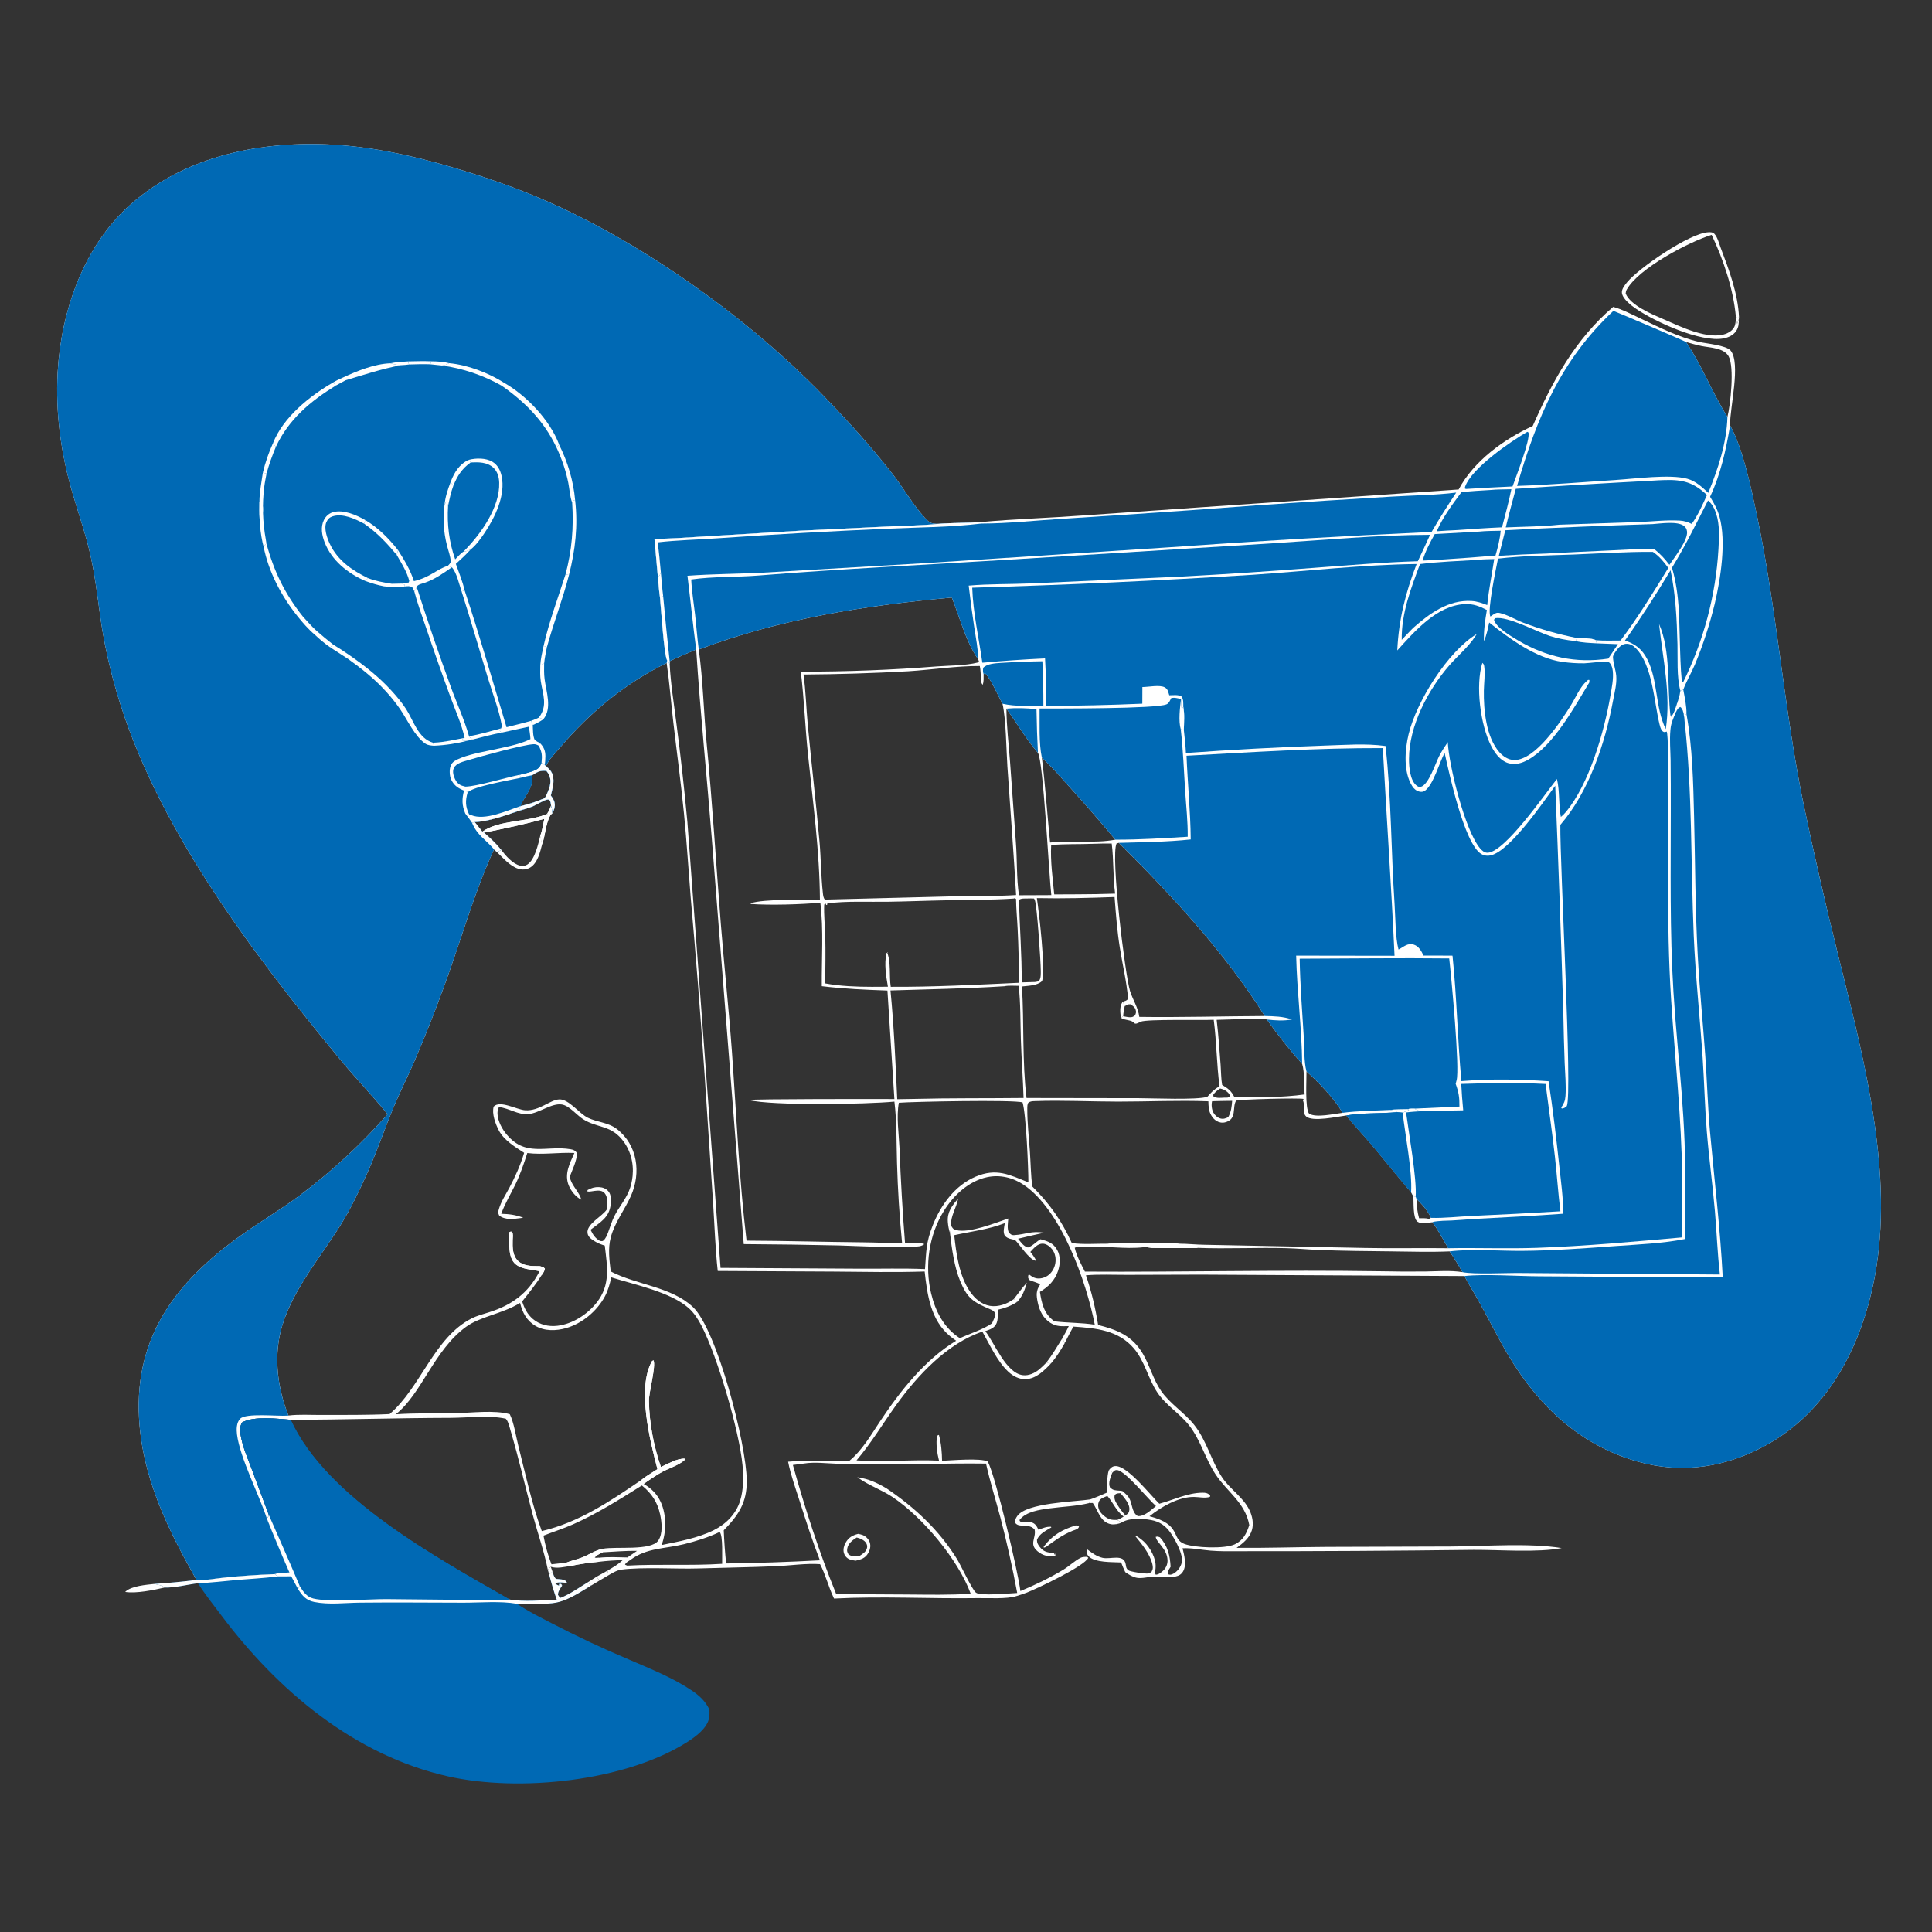 <?xml version="1.0" encoding="utf-8" ?>
<svg xmlns="http://www.w3.org/2000/svg" xmlns:xlink="http://www.w3.org/1999/xlink" width="1024" height="1024">
	<rect width="100%" height="100%" fill="#333333" stroke="none"/>
	<path fill="white" d="M205.445 590.554C197.359 580.648 188.455 571.431 180.306 561.564C133.54 504.935 81.943 436.993 61.547 365.869Q56.943 350.096 54.216 333.893C52.108 320.684 50.881 307.425 47.962 294.34C45.49 283.26 41.654 272.403 38.466 261.508C32.333 240.554 29.337 219.087 30.567 197.235C32.394 164.773 44.348 130.433 69.132 108.416C98.522 82.307 139.062 74.403 177.316 76.72C198.188 77.984 218.939 82.601 238.962 88.46C256.645 93.635 274.367 99.731 291.204 107.245C342.644 130.204 396.915 169.013 436.004 209.3C448.924 222.615 461.599 236.532 473.018 251.152C478.921 258.71 483.871 267.544 490.314 274.58C492.524 276.995 493.392 277.532 496.701 277.622C496.927 277.628 497.152 277.629 497.378 277.632C505.001 277.023 512.667 277.275 520.3 276.653C538.045 275.073 555.898 274.522 573.669 273.218L773.112 259.43C781.079 244.36 797.202 232.71 812.366 225.796C822.854 202.041 834.901 179.747 855.018 162.655C859.808 163.975 864.344 166.367 868.824 168.488C879.122 173.365 889.367 178.62 900.535 181.228C904.403 182.13 914.985 182.984 917.311 185.861C922.71 192.541 916.931 215.938 916.981 224.914C916.982 225.112 916.988 225.31 916.992 225.509C923.802 237.605 928.24 259.031 931.154 272.835C941.759 323.074 945.44 374.549 955.66 424.911Q964.118 465.547 974.159 505.821C982.649 540.038 991.576 574.383 995.309 609.527C998.265 637.361 997.706 664.885 990.113 691.978C981.655 722.158 964.841 749.792 936.965 765.488C915.296 777.689 891.679 781.485 867.648 774.573C834.643 765.08 812.018 741.585 795.944 712.241C791.684 704.464 787.623 696.571 783.306 688.826C780.973 684.64 778.355 680.606 776.177 676.336L636.777 675.589L597.216 675.702C590.056 675.723 582.686 675.351 575.564 675.932C578.484 684.412 580.619 693.411 582.019 702.26C592.288 704.9 600.152 707.987 605.761 717.57C609.431 723.841 611.222 731.126 615.344 737.138C620.088 744.056 627.704 748.62 632.926 755.195C639.566 763.553 641.873 774.02 647.593 782.812C651.764 789.223 658.878 793.426 662.237 800.391C663.788 803.606 664.576 807.516 663.535 811.002C662.274 815.222 658.818 817.888 655.447 820.391C671.348 820.516 687.178 819.975 703.063 819.885L769.503 819.677C787.607 819.522 810.308 817.746 827.713 820.5C814.942 823.021 794.744 821.37 781.019 821.449Q718.928 822.22 656.832 822.166C651.774 822.202 646.701 822.282 641.655 821.867C636.792 821.466 631.626 820.357 626.766 820.607C627.659 824.153 629.068 829.534 627.023 832.924C626.076 834.492 624.821 835.185 623.081 835.562C619.407 836.358 615.319 835.546 611.583 835.626C608.679 835.689 605.447 836.743 602.597 836.258C600.326 835.872 598.289 834.543 596.413 833.271C595.628 831.572 594.851 829.896 594.217 828.135C589.714 827.869 580.11 828.355 576.892 824.752Q576.756 824.601 576.64 824.434Q576.523 824.268 576.428 824.088Q576.332 823.909 576.259 823.719Q576.186 823.53 576.136 823.333Q576.086 823.136 576.061 822.934Q576.035 822.733 576.034 822.529Q576.033 822.326 576.057 822.124Q576.08 821.922 576.128 821.725C576.168 821.554 576.24 821.392 576.295 821.225C578.863 823.104 581.242 824.961 584.414 825.686C588.573 826.636 595.723 823.347 596.657 829.16C596.876 830.521 596.832 831.207 597.976 832.225C598.91 833.055 606.958 834.212 608.509 833.978C609.241 833.867 609.761 833.511 610.345 833.09C611.185 831.605 611.153 830.503 610.746 828.904C609.321 823.313 605.137 818.366 601.585 813.977C602.462 813.863 604.157 815.33 604.912 815.902C608.6 818.694 611.895 824.09 612.441 828.707C612.641 830.404 612.408 832.058 612.156 833.735L612.57 834.615C614.087 834.6 615.674 833.314 616.706 832.27C618.139 830.819 618.89 828.926 618.814 826.888C618.588 820.772 612.888 817.574 612.551 814.551C613.718 814.293 613.726 814.43 614.789 814.805C618.921 819.374 620.127 824.449 620.443 830.443C619.669 831.772 618.621 832.791 618.926 834.335C620.185 834.784 620.763 834.693 621.965 834.048C624.055 832.925 625.803 830.545 626.328 828.247C627.303 823.982 623.024 816.381 620.673 812.803C618.088 808.87 614.754 806.48 610.093 805.642C605.214 804.766 598.849 804.39 594.512 806.927L592.133 805.592C593.385 805.195 594.435 804.495 595.547 803.814C595.833 803.382 595.603 803.68 596.443 803.129C596.742 802.96 597.184 802.725 597.442 802.514C598.265 801.843 598.43 801.361 598.561 800.321C598.97 797.097 595.785 793.739 593.89 791.408L594.975 790.311C596.118 791.342 597.557 792.503 598.365 793.82C600.287 796.953 599.696 801.553 603.087 803.582C606.826 803.64 609.906 800.428 612.688 798.246C608.486 794.537 596.638 779.758 592.184 779.182C590.814 779.005 590.385 779.772 589.485 780.63L589.214 779.871L587.664 779.29C588.663 778.056 589.501 777.095 591.214 777.05C597.657 776.881 609.658 792.393 614.466 797.007C622.063 794.998 629.268 791.234 637.304 791.156C639.1 791.138 640.081 791.351 641.393 792.578L641.314 793.359C638.704 794.223 635.586 793.433 632.863 793.403C624.638 793.312 615.434 798.667 609.251 803.638C626.488 808.048 620.653 815.509 627.588 818.246C633.049 820.401 649.209 821.048 654.508 818.499C658.971 816.353 660.69 812.758 662.15 808.327C659.959 796.391 650.544 790.901 644.288 781.462C638.841 773.245 636.398 763.331 630.262 755.499C625.239 749.088 617.84 744.766 613.326 737.916C608.456 730.527 606.746 721.405 600.918 714.618C592.624 704.96 580.806 703.94 568.889 703.129C567.267 706.021 565.787 708.989 564.282 711.943C563.881 710.677 563.854 710.504 562.835 709.675C564.123 707.434 565.382 705.218 566.461 702.864C562.797 702.968 559.937 703.199 556.708 701.137C552.918 698.715 550.913 694.668 550.025 690.364C549.222 686.472 549.06 684.097 551.268 680.839C550.025 679.736 547.236 679.274 545.595 678.431C544.771 677.209 544.828 677.266 545.048 675.799L545.649 675.653C546.702 676.443 547.641 677.136 548.94 677.453C551.025 677.962 553.463 677.351 555.222 676.177C557.435 674.698 558.858 672.249 559.325 669.656C559.797 667.04 559.285 664.248 557.639 662.123C556.519 660.678 554.604 659.235 552.709 659.167C549.899 659.065 547.843 661.69 546.098 663.542C547.247 664.902 548.155 666.238 549.023 667.792L548.726 668.226C545.139 667.154 540.753 659.994 537.965 657.183C536.198 656.805 533.928 656.513 532.711 655.051C531.37 653.439 532.282 650.178 532.581 648.287C523.785 651.685 514.887 652.656 505.762 654.671C506.831 664.553 508.394 676.333 514.191 684.673C516.701 688.284 520.221 691.389 524.684 692.135C529.105 692.874 533.771 691.132 537.314 688.568L539.095 690.068C535.754 692.185 532.682 693.337 528.795 694.215C528.814 697.106 529.297 700.951 526.982 703.148C525.608 704.451 523.981 704.93 522.222 705.528C527.246 712.011 533.233 727.834 542.157 728.878C545.258 729.241 548.418 727.782 550.753 725.84Q552.735 724.174 554.519 722.296L557.021 722.677C553.45 726.418 549.232 730.733 543.726 730.975C540.112 731.134 536.906 729.38 534.337 726.962C528.533 721.497 524.577 712.711 520.666 705.798C502.105 712.014 486.414 728.891 475.165 744.464C468.039 754.327 461.882 764.741 453.97 774.041C468.435 774.949 483.171 773.527 497.695 774.173C496.678 770.188 495.948 765.018 496.674 760.938L497.647 760.525C498.827 764.727 499.269 769.902 499.302 774.254C504.364 774.054 519.862 772.648 523.548 774.658C527.663 782.33 539.504 832.677 540.838 843.288C548.717 840.001 556.413 836.327 563.716 831.887C566.706 830.069 569.555 827.314 572.56 825.737C573.692 825.143 574.886 825.155 576.122 825.155L576.817 825.626C574.885 830.096 549.788 841.882 544.387 844.041C542.485 844.801 540.546 845.368 538.599 845.989C533.612 847.579 523.648 846.946 518.23 847.029C492.87 847.415 467.395 845.937 442.068 847.264L441.782 846.67C439.08 840.94 437.588 834.613 434.652 829.027C427.157 828.519 418.952 829.781 411.411 830.107C397.706 830.699 383.948 830.864 370.231 831.301C358.068 831.688 340.871 830.437 329.304 831.938C326.642 832.284 324.023 834.086 321.697 835.377L322.318 832.264C325.12 830.597 327.618 829.184 330.017 826.926C325.742 826.975 321.607 827.266 317.364 827.791Q309.932 828.451 302.621 829.941C299.154 830.467 295.335 831.503 291.905 830.429C291.404 830.899 290.758 831.403 290.344 831.947C288.404 822.192 284.942 812.508 282.361 802.879C278.381 788.033 274.971 772.965 270.602 758.235C270.008 756.231 269.478 753.514 268.075 751.948C258.813 749.954 248.245 751.469 238.768 751.493C210.523 751.564 182.303 752.482 154.056 752.516C147.117 751.974 134.372 750.465 128.345 753.928C126.733 756.401 127.304 759.507 127.871 762.246C129.011 767.761 131.413 773.227 133.383 778.5L142.629 803.253L141.445 804.845Q147.195 819.252 153.418 833.461C151.141 833.645 147.717 833.488 145.67 834.323Q132.374 834.799 119.136 836.137C114.394 836.58 108.779 837.8 104.132 837.381C88.86 810.308 75.384 783.169 73.688 751.492C71.364 708.07 93.543 679.343 127.241 655.13C137.583 647.698 148.583 641.281 158.796 633.651Q165.165 628.885 171.279 623.796Q177.392 618.707 183.235 613.309Q189.078 607.911 194.634 602.219Q200.19 596.526 205.445 590.554ZM289.834 406.484C291.866 408.205 292.969 409.805 293.27 412.509C293.608 415.546 292.664 418.681 291.956 421.613C293.354 423.621 294.43 425.328 293.946 427.861C293.736 428.959 293.269 430.026 292.845 431.056C292.701 429.596 292.484 428.31 292.066 426.902C291.887 425.535 291.912 424.988 291.084 423.855C290.744 423.833 290.399 423.724 290.065 423.788C287.898 424.206 284.819 426.337 282.644 427.264C280.199 428.305 277.596 429.003 275.046 429.739C268.078 432.162 258.959 435.429 251.583 435.701C252.964 437.385 254.335 439.066 255.644 440.808C264.476 434.543 279.59 435.803 289.81 431.483L291.7 432.108C289.147 436.627 289.082 442.666 287.316 447.62L286.367 442.926C287.429 440.187 287.876 436.901 288.493 434.019C278.053 436.908 267.181 439.178 256.556 441.314C259.775 444.184 262.992 447.12 265.685 450.5C264.95 450.88 264.142 451.226 263.455 451.681L261.859 450.188C251.512 472.51 244.352 498.242 235.836 521.532Q228.359 542.182 219.698 562.363C216.302 570.178 212.47 577.813 209.135 585.651C204.119 597.441 200.103 609.574 194.844 621.318C190.589 630.821 185.994 640.507 180.476 649.342C169.833 666.381 155.599 683.029 149.637 702.441C145.051 717.376 146.696 733.654 152.068 748.164Q152.461 749.223 152.886 750.269C158.452 749.583 164.375 749.981 169.998 749.961C182.152 749.916 194.352 750.082 206.494 749.497C223.044 735.364 230.09 708.904 249.941 698.815C252.886 697.318 256.2 696.479 259.344 695.485C271.222 691.73 279.911 685.443 285.759 674.199L285.819 673.742C281.748 672.811 276.689 672.847 273.334 670.099C268.957 666.514 270.146 658.42 269.79 653.281C270.69 652.667 270.17 652.863 271.382 652.788C272.11 654.218 271.77 655.644 271.727 657.236C271.626 661.044 271.59 665.423 274.531 668.287C277.208 670.894 281.354 671.088 284.871 671.069L285.595 671.06C287.09 671.38 287.795 671.269 288.788 672.471C288.48 673.761 287.966 674.533 287.248 675.623C284.097 680.617 280.441 685.178 276.762 689.784C277.89 693.368 279.476 696.559 282.389 699.052C286.041 702.177 290.784 703.256 295.497 702.69C303.57 701.719 311.304 696.668 316.275 690.361C323.7 680.941 321.826 671.204 320.537 660.198C318.642 659.596 316.899 658.961 315.209 657.908C313.513 656.851 311.688 655.694 311.396 653.52C310.757 648.78 319.199 644.721 321.607 641.063C321.711 640.906 321.811 640.745 321.912 640.586C321.94 638.952 322.032 637.23 321.799 635.609C321.596 634.189 320.896 632.464 319.633 631.684C317.892 630.609 315.428 631.158 313.526 631.433C312.527 631.577 312.193 631.644 311.185 631.418L311.502 630.705C313.393 629.642 315.204 629.107 317.398 629.191C319.374 629.267 321.161 629.881 322.468 631.431C324.018 633.272 323.911 636.214 323.67 638.436C322.913 645.416 318.013 647.877 313.002 651.799C314.248 654.368 315.462 656.348 318.023 657.739C318.788 657.773 319.287 658.017 319.892 657.454C321.076 656.354 321.71 654.732 322.282 653.252C323.39 650.39 324.277 647.205 325.661 644.486C327.971 639.945 331.406 635.965 333.365 631.226C334.391 628.742 335.013 626.038 335.283 623.366C335.996 616.316 334.109 609.266 329.537 603.792C323.244 596.259 316.32 597.845 309 593.164C305.612 590.997 301.808 586.069 297.81 585.411C292.446 584.527 285.747 589.987 280.028 590.5C274.6 590.986 269.765 587.325 264.501 586.797C264.018 587.486 263.906 587.933 263.774 588.79C263.193 592.583 265.493 597.333 267.719 600.254C278.094 613.868 289.43 606.861 302.52 609.133C304.144 609.415 304.89 609.84 305.834 611.171C305.742 615.252 303.343 620.044 301.91 623.837C301.955 623.993 301.996 624.15 302.045 624.305C302.127 624.563 302.219 624.818 302.304 625.075C303.565 628.92 307.175 632.131 308.104 635.839C305.256 634.552 302.647 631.242 301.475 628.397C298.942 622.246 301.991 616.677 304.43 611.101C296.177 610.685 287.66 612.163 279.477 611.125C277.683 616.745 275.781 622.358 273.212 627.679C270.698 632.887 267.619 637.877 265.671 643.335C269.887 643.446 273.387 643.899 277.334 645.417Q276.574 645.53 275.813 645.634C272.067 646.143 267.797 646.713 264.599 644.286C263.897 642.884 263.99 642.357 264.421 640.852C265.578 636.819 268.076 633.137 270.019 629.45C272.94 623.91 275.812 617.675 277.598 611.664L277.79 611.001C273.001 607.906 267.019 604.296 264.337 599.059C262.601 595.67 260.571 590.235 261.665 586.512C265.026 582.95 273.91 588.205 278.429 588.467C285.891 588.899 291.396 583.005 296.351 582.714C301.439 582.415 306.989 590.214 311.577 592.435C316.64 594.887 322.313 594.824 326.959 598.408C337.942 606.88 339.841 621.609 334.418 633.821C331.114 641.261 325.846 647.805 323.73 655.778C322.124 661.824 323.006 667.793 323.695 673.893C337.448 681.101 355.765 681.921 367.281 692.78C380.004 704.778 395.662 765.428 395.799 784.835C395.881 796.449 391.439 803.076 383.599 811.08Q383.959 819.891 384.868 828.662Q409.737 828.343 434.572 826.991C430.556 816.676 427.163 806.016 423.786 795.473C421.61 788.679 419.105 781.724 417.707 774.737C428.664 773.619 439.504 775.115 450.335 774.151C457.074 768.523 461.5 760.767 466.3 753.559C477.06 737.398 490.007 720.8 506.784 710.625C505.717 709.876 504.652 709.102 503.641 708.278C493.321 699.869 491.448 686.314 490.095 673.928C474.183 674.441 458.262 674.103 442.343 673.972L380.415 673.64C379.09 661.632 378.744 649.451 377.941 637.393L373.431 569.29Q370.228 522.396 366.078 475.577C364.872 460.795 363.97 445.966 362.52 431.207C360.94 415.119 358.754 399.066 356.889 383.007C355.668 372.493 354.852 361.852 353.348 351.385C331.669 361.954 312.483 377.753 296.933 396.081C294.434 399.026 290.974 402.439 289.399 405.93L289.834 406.484ZM547.138 628.856C556.392 638.029 562.696 646.998 568.086 658.864C574.364 659.717 580.797 659.122 587.12 659.19C599.442 658.935 612.483 658.192 624.753 659.175C629.378 659.184 633.947 659.704 638.558 659.759L723.501 661.445C738.217 661.763 752.897 661.372 767.592 661.584C765.791 658.608 761.102 649.84 759.14 647.817C756.964 648.042 753.248 648.87 751.353 647.557C748.736 645.743 749.41 637.194 749.084 634.035L747.923 631.935C740.717 623.548 733.849 614.869 726.715 606.418C722.406 601.314 717.667 596.468 713.555 591.221C709.004 591.791 695.506 594.828 692.22 591.671C690.069 589.605 691.841 585.975 690.595 583.31L690.943 582.466C688.931 581.832 656.729 582.681 655.163 583.375C652.932 586.949 655.888 593.239 649.256 594.874C647.69 595.26 645.991 594.906 644.644 594.039C642.489 592.651 641.061 589.993 640.7 587.49C640.521 586.252 640.5 584.959 640.461 583.711C624.562 583.111 608.527 583.884 592.606 583.877C577.912 583.871 562.961 583.073 548.3 583.616C547.214 583.656 546.071 583.716 545.161 584.377C544.448 584.895 544.487 586.811 544.482 587.659C544.44 595.104 545.345 602.737 545.854 610.17C546.278 616.369 546.335 622.7 547.138 628.856ZM354.942 351.96C355.449 362.333 357.177 372.844 358.479 383.15Q361.91 409.41 364.343 435.781L381.905 672.005L455.353 672.432C466.981 672.519 478.654 672.145 490.271 672.646C491.01 663.111 490.702 658.763 494.419 649.356C498.639 638.674 506.164 628.317 517.014 623.681C528.116 618.937 534.953 622.614 545.068 626.678C545.063 618.917 543.858 590.505 541.98 584.319C537.453 582.794 483.654 583.891 476.41 584.487C475.02 591.841 476.432 601.189 476.776 608.693Q477.71 633.883 479.705 659.012C482.287 659.006 487.75 658.345 489.929 659.416C488.703 660.343 487.615 660.579 486.108 660.672C473.226 661.466 457.795 660.505 444.749 660.115Q419.479 659.552 394.203 659.404L377.252 444.255C374.61 410.928 371.155 377.616 368.998 344.252C364.288 346.261 359.539 348.205 354.936 350.451L354.942 351.96ZM775.154 674.265C772.98 670.507 770.782 666.839 768.317 663.263C758.123 663.701 747.848 663.376 737.646 663.257C724.779 663.106 711.879 663.032 699.02 662.508C693.298 662.275 687.586 661.714 681.862 661.555C666.196 661.121 650.582 662.004 634.872 661.394Q622.438 661.64 610.006 661.343L607.05 660.948L606.155 661.056C596.02 662.192 585.593 660.247 575.387 660.81C573.515 660.914 571.34 660.491 569.631 661.346C570.513 665.476 573.093 670.208 575.021 673.982C627.085 674.292 679.139 672.997 731.202 673.797Q743.259 674.049 755.318 673.933C761.771 673.85 768.77 673.231 775.154 674.265ZM292.287 829.107L300.159 828.233C302.81 827.141 305.705 826.578 308.401 825.529C311.996 824.13 315.362 821.79 319.108 820.957C319.251 820.928 319.393 820.897 319.536 820.869C326.488 819.543 345.06 822.085 348.876 816.543C351.411 812.862 350.787 806.865 349.879 802.673C348.469 796.161 345.373 791.475 340.209 787.327C328.374 794.743 316.523 802.235 303.73 807.921C298.577 810.211 293.275 811.86 288.049 813.917C289.02 819.211 290.367 824.084 292.287 829.107ZM556.571 446.56C567.788 445.225 580.236 447.145 591.139 445.044Q579.169 430.621 566.561 416.752C561.905 411.595 557.342 406.248 552.207 401.563C554.067 416.556 555.027 431.55 556.571 446.56ZM540.029 520.887Q540.081 506.597 539.366 492.324C539.127 487.059 538.565 481.727 538.529 476.463L537.893 476.049L537.164 476.266C525.252 477.027 513.421 476.974 501.501 477.183C491.07 477.366 480.647 477.809 470.215 477.957C459.847 478.104 448.797 477.479 438.527 478.816L438.337 479.68L437.829 479.602L437.777 478.946L436.853 479.429C436.598 485.046 437.28 490.657 437.416 496.272C437.617 504.578 437.46 512.912 437.386 521.22C445.336 522.693 454.043 523.021 462.125 523.022L470.612 522.979C469.611 517.125 468.601 511.091 469.829 505.193L470.737 504.812L470.034 504.772L470.164 504.748C472.35 510.082 471.196 517.311 472.121 523.021C494.74 523.14 517.437 521.936 540.029 520.887ZM275.83 427.281C280.39 426.245 284.491 424.837 288.784 422.986C289.982 420.64 291.259 418.122 291.633 415.486C292.026 412.718 291.321 410.725 289.608 408.579C286.276 408.241 284.844 409.092 282.092 410.882C282.799 417.966 278.134 421.245 275.83 427.281ZM471.981 524.958C473.836 544.062 474.66 563.421 475.552 582.6L484.125 582.454C503.599 581.949 523.043 582.181 542.515 581.953C542.185 571.631 541.418 561.323 541.079 550.996C540.77 541.564 540.989 531.875 539.916 522.495C537.541 522.521 534.621 522.213 532.327 522.72C512.209 523.989 492.118 524.312 471.981 524.958ZM653.075 583.463C649.532 583.528 645.972 583.52 642.432 583.667C641.951 585.481 642.223 588.034 643.123 589.697C643.866 591.07 645.264 592.362 646.788 592.799C648.342 593.245 649.582 592.802 650.988 592.122C652.549 589.262 652.81 586.652 653.075 583.463ZM548.625 520.471C549.353 520.305 550.384 520.322 550.834 519.667C551.746 518.342 551.64 516.105 551.637 514.562C551.626 509.951 549.665 480.225 548.489 477.062C548.381 476.771 548.201 476.512 548.056 476.236C546.907 476.197 545.767 476.143 544.618 476.218C543.195 476.27 541.308 476.051 540.125 476.924C540.369 491.532 541.649 506.02 541.503 520.675L548.625 520.471ZM525.806 701.377C526.527 699.78 527.238 698.271 527.625 696.555C526.975 694.929 526.348 694.595 524.752 693.917C515.748 690.096 512.723 688.169 508.901 678.966C505.783 671.457 504.464 661.713 503.528 653.64C503.91 652.326 503.954 650.948 504.069 649.59C504.915 650.91 505.048 651.497 506.692 651.942C513.589 653.812 527.548 648.177 534.409 645.83C534.221 648.271 533.71 650.913 534.641 653.228C535.603 654.151 536.106 654.732 537.525 654.647C543.903 654.266 546.295 652.264 553.562 653.342Q546.562 654.873 539.596 656.551C541.125 658.403 542.425 660.544 544.801 661.198C547.218 660.513 549.238 658.064 551.5 656.828C555.312 657.85 558.318 658.829 560.355 662.537C562.185 665.867 561.954 670.074 560.788 673.582C559.097 678.669 555.671 682.045 551.174 684.721C552.097 690.744 553.293 696.175 558.453 700.042C558.587 700.142 558.723 700.24 558.858 700.338C566.002 701.215 573.119 700.99 580.255 702.13C575.831 679.409 562.496 641.539 542.715 628.069C536.981 624.165 530.097 622.48 523.238 623.912C513.529 625.94 505.467 633.468 500.359 641.668C492.331 654.554 490.002 670.848 493.523 685.571C495.807 695.121 500.326 703.85 508.753 709.284C514.116 706.778 521.027 704.725 525.806 701.377ZM750.77 635.423C750.828 638.964 751.193 642.259 752.146 645.687C753.413 645.741 756.238 645.499 757.245 646.104L758.448 645.489C756.815 641.662 753.702 638.299 750.77 635.423ZM647.753 575.021C651.011 576.991 652.52 578.088 654.308 581.568C666.51 581.609 679.412 581.777 691.51 580.062C690.846 574.751 691.678 568.967 690.175 563.86C683.382 556.373 677.346 548.554 671.451 540.353C668.999 539.46 649.084 540.516 644.856 540.534C645.803 548.509 646.356 556.515 646.958 564.521C647.214 567.92 647.17 571.69 647.753 575.021ZM593.01 446.734L591.813 447.063C588.544 453.234 596.307 516.788 598.933 525.234C600.391 529.921 603.277 534.071 603.841 538.961C626.033 539.276 648.17 538.595 670.355 538.509C649.066 504.714 621.23 474.795 593.01 446.734ZM332.403 829.803C349.159 828.869 365.976 829.94 382.755 828.859C382.641 825.812 383.313 813.803 381.423 811.98C375.357 814.861 368.963 816.849 362.451 818.457C352.328 820.955 342.983 820.29 334.237 826.696C333.084 827.541 331.856 827.972 331.256 829.293L332.403 829.803ZM514.495 844.714C507.809 826.5 488.956 804.13 473.181 793.541C467.457 789.699 460.796 787.436 455.131 783.47L454.384 782.956C460.343 783.817 464.684 785.816 469.816 788.817C484.775 798.952 497.653 810.837 507.243 826.324C509.255 829.573 515.11 842.378 517.258 844.121C519.582 846.006 535.184 844.491 539.134 844.297Q535.4 824.124 530.218 804.273C527.686 794.749 524.739 785.359 522.604 775.731C502.629 775.46 482.626 776.278 462.64 776.103Q453.126 776.055 443.614 775.809C438.08 775.63 431.62 774.791 426.156 775.701L420.25 776.47C426.605 799.358 434.223 822.746 443.156 844.759Q462.126 845.08 481.098 845.115C492.223 845.195 503.385 845.445 514.495 844.714ZM579.32 447.235C571.948 447.547 564.477 447.214 557.139 447.898C556.676 456.5 557.943 465.491 558.767 474.052L571.125 473.997Q581.081 473.977 591.032 473.643C589.846 464.861 590.351 455.918 589.226 447.079C585.924 447.096 582.618 447.072 579.32 447.235ZM596.097 533.346C595.912 532.321 595.534 531.844 594.973 530.986C596.225 530.55 597.068 530.479 597.933 529.43C597.137 520.39 594.968 511.317 593.534 502.345C592.111 493.442 591.424 484.422 590.748 475.436C577.075 475.923 563.234 476.324 549.558 476.02C550.633 483.057 554.309 514.032 552.303 519.987C549.618 522.473 545.131 522.41 541.663 522.839C542.845 542.447 541.736 562.436 544.081 581.962L603.685 582.054C610.822 582.068 634.539 583.106 639.933 581.316C641.898 579.083 643.427 577.395 646.078 575.946C646.18 575.89 646.276 575.823 646.376 575.761C644.82 564.026 644.84 552.161 643.29 540.506C636.853 540.827 607.801 540.081 604.597 541.522C603.622 541.96 602.514 542.765 601.481 542.495C599.574 540.207 596.671 541.127 594.091 539.452L595.316 538.615C596.439 538.816 597.66 539.111 598.798 539.15C600.063 539.193 600.682 538.922 601.614 538.119C602.081 536.91 602.303 536.493 601.907 535.185C601.49 533.813 600.308 532.994 599.159 532.295C597.6 532.22 597.377 532.531 596.097 533.346ZM646.672 576.921C645.203 577.946 644.035 578.745 643.048 580.259L643.19 581.21C645.025 582.197 647.107 581.838 649.123 581.752C650.252 581.762 651.012 581.873 651.968 581.207C651.77 579.878 651.15 579.295 650.095 578.433C649.109 577.629 647.885 577.227 646.672 576.921ZM540.07 474.504L557.219 474.432C555.986 464.208 552.955 402.91 550.115 399.014C544.009 391.829 538.871 383.3 533.424 375.579C533.471 384.884 534.63 394.296 535.327 403.582L538.415 446.163C539.16 455.442 538.7 465.378 540.07 474.504ZM915.577 220.964C917.189 214.627 919.359 194.559 916.216 188.871C913.709 184.334 906.354 184.312 901.852 183.402C899.085 182.843 896.35 182.037 893.636 181.27C902.174 193.832 907.507 208.202 915.577 220.964ZM469.513 751.055L469.45 750.592L469.513 751.055ZM425.868 357.512C427.103 366.139 427.284 375.05 428.101 383.745C430.052 404.5 432.502 425.204 434.351 445.97C435.162 455.067 435.135 464.353 436.149 473.391C436.283 474.589 436.392 475.875 437.209 476.813L506.811 475.04C517.392 474.772 527.985 475.098 538.552 474.393C537.257 451.648 535.47 428.976 533.938 406.249C533.333 397.276 533.232 381.244 531.347 372.996C528.902 368.588 525.332 360.099 522.111 356.804L521.322 357.34C521.338 359.239 521.472 361.111 520.885 362.941C519.938 362.169 520.035 360.768 519.924 359.576C519.717 357.34 519.801 355.214 519.317 352.991C506.813 352.946 494.031 354.97 481.521 355.777Q453.716 357.324 425.868 357.512ZM317.359 825.634C322.375 825.077 327.51 825.385 332.549 825.476L337.648 821.976C331.625 821.89 325.494 822.415 319.478 822.742C317.933 823.552 316.098 824.187 315.098 825.639C315.968 825.748 316.464 825.754 317.359 825.634ZM323.991 677.028C323.208 680.557 322.317 683.944 320.593 687.136C316.385 694.935 308.607 701.468 300.056 703.927C294.771 705.447 288.642 705.613 283.777 702.738C279.167 700.013 276.836 695.635 275.655 690.577C266.198 696.436 254.645 697.645 246.895 703.337C229.978 715.762 223.628 738.564 209.796 749.599C220.29 748.916 230.745 749.173 241.247 749.012C249.92 748.88 261.962 747.217 270.197 749.553C272.47 754.283 273.412 761.09 274.707 766.218C278.239 780.203 281.977 797.447 286.896 810.759L287.171 811.493C306.805 806.903 323.419 795.677 339.817 784.483L341.824 782.938C344.029 781.517 346.216 780.054 348.458 778.691C344.474 763.5 337.452 735.621 345.591 721.418L346.346 720.972C347.835 723.885 343.884 737.785 343.952 742.533C344.119 754.153 346.463 766.557 350.294 777.531C353.844 775.964 358.948 772.91 362.845 773.121L363.209 773.621L363.03 773.6C362.923 773.716 362.826 773.842 362.71 773.948C359.949 776.481 354.612 778.197 351.236 779.995C348.556 781.422 345.999 783.163 343.483 784.86L341.154 786.494C345.2 788.905 348.159 791.668 350.17 796.041C353.349 802.954 353.258 811.848 350.656 818.898C359.857 816.997 369.721 815.271 378.203 811.073C384.758 807.829 390.069 802.549 392.282 795.453C394.122 789.554 394.135 782.644 393.548 776.55C391.765 758.031 380.17 718.835 371.832 702.723C370.067 699.313 367.935 695.927 365.051 693.352C355.479 684.802 336.123 680.844 323.991 677.028ZM518.472 349.513C511.712 339.673 508.898 327.68 504.476 316.706C458.591 320.958 413.674 327.849 370.362 344.252C372.639 360.56 372.931 377.18 374.509 393.573C377.581 425.48 379.507 457.427 382.028 489.375C383.811 511.959 386.281 534.503 387.916 557.093C390.341 590.578 391.674 624.223 395.689 657.569C416.421 657.641 437.148 658.279 457.879 658.463C464.594 658.523 471.421 658.943 478.118 658.736Q476.035 637.597 475.436 616.364C475.11 605.64 475.372 594.524 474.057 583.879C459.028 585.332 409.235 586.128 396.835 583.046C398.813 582.411 466.098 582.487 474.046 582.525L470.361 525.007C458.684 524.589 447.184 524.102 435.572 522.686C435.442 508.202 436.569 492.757 434.802 478.427C424.764 479.408 407.959 479.845 398.002 479.129L397.815 478.764C404.684 476.4 426.127 476.97 434.577 476.964C434.427 451.045 430.833 425.103 428.19 399.34C426.713 384.936 426.211 370.338 424.45 355.995Q460.746 356.035 496.93 353.186C503.7 352.687 511.84 352.819 518.334 351.12L518.848 350.51L518.472 349.513ZM692.458 567.874C692.545 572.2 691.6 587.348 693.845 590.264C697.629 592.594 707.128 590.322 711.636 589.806C706.817 581.881 699.35 574.046 692.458 567.874Z"/>
	<path fill="white" d="M255.644 440.808C264.476 434.543 279.59 435.803 289.81 431.483L291.7 432.108C289.147 436.627 289.082 442.666 287.316 447.62L286.367 442.926C287.429 440.187 287.876 436.901 288.493 434.019C278.053 436.908 267.181 439.178 256.556 441.314L255.644 440.808Z"/>
	<path fill="white" d="M286.367 442.926L287.316 447.62C286.243 451.742 284.915 457.44 281.032 459.792C279.058 460.988 276.787 461.134 274.615 460.426C270.296 459.02 266.645 454.753 263.455 451.681C264.142 451.226 264.95 450.88 265.685 450.5C268.074 453.603 271.7 457.845 275.647 458.808C277.002 459.139 278.316 458.979 279.503 458.222C283.499 455.673 285.279 447.297 286.367 442.926Z"/>
	<path fill="white" d="M285.819 673.742C281.748 672.811 276.689 672.847 273.334 670.099C268.957 666.514 270.146 658.42 269.79 653.281C270.69 652.667 270.17 652.863 271.382 652.788C272.11 654.218 271.77 655.644 271.727 657.236C271.626 661.044 271.59 665.423 274.531 668.287C277.208 670.894 281.354 671.088 284.871 671.069L285.595 671.06C287.09 671.38 287.795 671.269 288.788 672.471C288.48 673.761 287.966 674.533 287.248 675.623L285.759 674.199L285.819 673.742Z"/>
	<path fill="white" d="M285.595 671.06C287.09 671.38 287.795 671.269 288.788 672.471C288.48 673.761 287.966 674.533 287.248 675.623L285.759 674.199L285.819 673.742C285.786 672.924 285.853 673.274 285.578 672.426C285.287 671.533 285.289 672.04 285.595 671.06Z"/>
	<path fill="white" d="M289.81 431.483C290.793 430.025 291.407 428.528 292.066 426.902C292.484 428.31 292.701 429.596 292.845 431.056L291.7 432.108L289.81 431.483Z"/>
	<path fill="#0069B4" d="M205.445 590.554C197.359 580.648 188.455 571.431 180.306 561.564C133.54 504.935 81.943 436.993 61.547 365.869Q56.943 350.096 54.216 333.893C52.108 320.684 50.881 307.425 47.962 294.34C45.49 283.26 41.654 272.403 38.466 261.508C32.333 240.554 29.337 219.087 30.567 197.235C32.394 164.773 44.348 130.433 69.132 108.416C98.522 82.307 139.062 74.403 177.316 76.72C198.188 77.984 218.939 82.601 238.962 88.46C256.645 93.635 274.367 99.731 291.204 107.245C342.644 130.204 396.915 169.013 436.004 209.3C448.924 222.615 461.599 236.532 473.018 251.152C478.921 258.71 483.871 267.544 490.314 274.58C492.524 276.995 493.392 277.532 496.701 277.622C496.927 277.628 497.152 277.629 497.378 277.632C488.809 278.538 480.222 278.612 471.621 279.002L424.062 281.268L373.197 284.328C364.433 284.831 355.634 285.594 346.854 285.554L348.698 305.983C349.055 309.491 349.253 313.102 349.788 316.581C350.36 322.176 351.913 347.055 353.588 350.028L353.348 351.385C331.669 361.954 312.483 377.753 296.933 396.081C294.434 399.026 290.974 402.439 289.399 405.93L289.834 406.484C291.866 408.205 292.969 409.805 293.27 412.509C293.608 415.546 292.664 418.681 291.956 421.613C293.354 423.621 294.43 425.328 293.946 427.861C293.736 428.959 293.269 430.026 292.845 431.056C292.701 429.596 292.484 428.31 292.066 426.902C291.887 425.535 291.912 424.988 291.084 423.855C290.744 423.833 290.399 423.724 290.065 423.788C287.898 424.206 284.819 426.337 282.644 427.264C280.199 428.305 277.596 429.003 275.046 429.739C268.078 432.162 258.959 435.429 251.583 435.701C252.964 437.385 254.335 439.066 255.644 440.808L256.556 441.314C259.775 444.184 262.992 447.12 265.685 450.5C264.95 450.88 264.142 451.226 263.455 451.681L261.859 450.188C251.512 472.51 244.352 498.242 235.836 521.532Q228.359 542.182 219.698 562.363C216.302 570.178 212.47 577.813 209.135 585.651C204.119 597.441 200.103 609.574 194.844 621.318C190.589 630.821 185.994 640.507 180.476 649.342C169.833 666.381 155.599 683.029 149.637 702.441C145.051 717.376 146.696 733.654 152.068 748.164Q152.461 749.223 152.886 750.269L152.247 750.325C147.142 750.726 130.348 748.81 127.289 751.964C125.29 754.025 125.278 757.624 125.615 760.273C127.206 772.808 137.308 792.162 141.445 804.845Q147.195 819.252 153.418 833.461C151.141 833.645 147.717 833.488 145.67 834.323Q132.374 834.799 119.136 836.137C114.394 836.58 108.779 837.8 104.132 837.381C88.86 810.308 75.384 783.169 73.688 751.492C71.364 708.07 93.543 679.343 127.241 655.13C137.583 647.698 148.583 641.281 158.796 633.651Q165.165 628.885 171.279 623.796Q177.392 618.707 183.235 613.309Q189.078 607.911 194.634 602.219Q200.19 596.526 205.445 590.554ZM275.83 427.281C280.39 426.245 284.491 424.837 288.784 422.986C289.982 420.64 291.259 418.122 291.633 415.486C292.026 412.718 291.321 410.725 289.608 408.579C286.276 408.241 284.844 409.092 282.092 410.882C282.799 417.966 278.134 421.245 275.83 427.281Z"/>
	<path fill="#0069B4" d="M216.837 193.18C220.576 193.065 224.298 192.931 228.038 193.085L234.23 193.724Q238.396 194.296 242.489 195.259Q246.582 196.222 250.566 197.568Q254.55 198.914 258.388 200.631Q262.227 202.347 265.886 204.419C278.422 213.19 288.243 223.133 294.885 237.05L296.368 235.784C300.854 244.641 303.955 255.086 304.815 264.993C306.4 278.723 304.941 291.419 301.565 304.774C298.276 317.69 293.364 330.14 289.872 343.024C289.327 345.891 288.658 348.782 288.401 351.691L286.362 352.559C286.3 355.382 286.197 358.213 286.617 361.015C287.688 368.153 290.462 373.953 285.6 380.356C284.235 380.954 282.885 381.604 281.468 382.067C277.169 383.298 272.807 384.335 268.473 385.436C261.184 361.249 254.221 336.87 246.25 312.901L244.659 313.465C249.526 328.774 254.022 344.264 258.686 359.644C261.016 367.329 264.446 376.165 265.859 383.963C266.033 384.921 265.966 385.171 265.582 386.048L264.874 387.362L265.983 388.284C260.754 389.277 255.645 390.609 250.501 391.96L248.184 392.506C246.891 392.531 245.71 392.59 244.432 392.355L246.252 391.046C240.898 392.097 235.616 393.369 230.15 393.606C229.937 393.615 229.724 393.63 229.51 393.642C221.638 391.382 219.241 382.022 215.281 375.879C212.939 372.245 210.032 368.821 207.107 365.648C200.511 358.494 193.16 352.748 185.196 347.237C182.369 345.273 179.529 343.404 176.576 341.634C173.589 339.311 170.707 336.912 167.858 334.423C165.258 332.111 162.944 329.39 160.581 326.836C151.118 314.977 145.104 302.738 141.235 288.08L140.897 286Q140.262 282.541 139.892 279.043Q139.521 275.546 139.416 272.031Q139.312 268.515 139.474 265.002Q139.636 261.489 140.064 257.998C140.348 255.633 140.864 253.276 141.296 250.934C142.616 246.081 144.285 241.462 146.228 236.826C153.003 222.266 164.559 212.623 177.96 204.381L183.21 201.544C193.109 198.564 202.385 195.478 212.602 193.554C214.038 193.513 215.414 193.376 216.837 193.18Z"/>
	<path fill="#0069B4" d="M239.492 300.672C242.025 303.369 243.412 309.904 244.659 313.465C249.526 328.774 254.022 344.264 258.686 359.644C261.016 367.329 264.446 376.165 265.859 383.963C266.033 384.921 265.966 385.171 265.582 386.048L264.874 387.362L265.983 388.284C260.754 389.277 255.645 390.609 250.501 391.96L248.184 392.506C246.891 392.531 245.71 392.59 244.432 392.355L246.252 391.046C244.617 383.599 241.177 376.121 238.571 368.951Q231.945 350.877 225.803 332.633C223.647 326.257 221.24 319.862 219.561 313.343C220.336 312.682 220.467 312.04 220.859 311.103L220.843 311.04C221.382 309.715 223.966 309.294 225.363 308.799C230.631 306.932 234.951 303.837 239.492 300.672Z"/>
	<path fill="white" d="M220.859 311.103Q229.381 337.83 238.99 364.186C242.073 372.732 246.158 381.499 248.589 390.209C249.183 390.992 249.672 391.432 250.501 391.96L248.184 392.506C246.891 392.531 245.71 392.59 244.432 392.355L246.252 391.046C244.617 383.599 241.177 376.121 238.571 368.951Q231.945 350.877 225.803 332.633C223.647 326.257 221.24 319.862 219.561 313.343C220.336 312.682 220.467 312.04 220.859 311.103Z"/>
	<path fill="white" d="M248.589 390.209C254.248 389.318 260.03 387.502 265.582 386.048L264.874 387.362L265.983 388.284C260.754 389.277 255.645 390.609 250.501 391.96C249.672 391.432 249.183 390.992 248.589 390.209Z"/>
	<path fill="#0069B4" d="M195.055 306.412C186.554 302.26 179.035 297.105 174.858 288.352C173.384 285.263 171.511 280.041 173.017 276.683C173.69 275.182 174.677 274.202 176.233 273.687C181.623 271.902 188.3 275.031 192.973 277.546L193.616 275.663C200.378 279.595 206.187 285.457 210.973 291.598L210.311 294.191C212.777 298.483 215.674 303.035 216.913 307.869L216.656 308.714C215.481 308.887 214.318 309.061 213.153 309.295L207.637 309.409C203.265 308.701 199.209 308.01 195.055 306.412Z"/>
	<path fill="white" d="M193.616 275.663C200.378 279.595 206.187 285.457 210.973 291.598L210.311 294.191C204.98 287.711 199.88 282.336 192.973 277.546L193.616 275.663Z"/>
	<path fill="#0069B4" d="M249.462 245.109C253.669 244.925 258.09 244.845 261.447 247.861C263.699 249.885 264.496 252.895 264.588 255.832C264.995 268.76 254.994 282.8 246.398 291.599L245.586 292.426C244.043 293.353 242.566 295.189 241.256 296.46C238.011 287.278 236.88 277.826 237.491 268.154C238.267 264.451 238.958 260.945 240.311 257.393C242.45 252.147 244.808 248.457 249.462 245.109Z"/>
	<path fill="white" d="M193.637 307.93C184.347 303.886 175.761 297.093 172.029 287.366C170.614 283.677 169.85 279.41 171.636 275.695C172.605 273.682 174.273 272.138 176.428 271.496C181.886 269.868 188.902 272.946 193.616 275.663L192.973 277.546C188.3 275.031 181.623 271.902 176.233 273.687C174.677 274.202 173.69 275.182 173.017 276.683C171.511 280.041 173.384 285.263 174.858 288.352C179.035 297.105 186.554 302.26 195.055 306.412L193.637 307.93Z"/>
	<path fill="white" d="M248.424 243.742C252.242 242.733 257.47 242.66 260.987 244.747C263.708 246.362 265.158 249.167 265.834 252.174C268.126 262.364 262.399 274.149 256.878 282.398C254.874 285.391 252.301 289.008 249.449 291.229C248.14 291.75 247.001 292.298 245.586 292.426L246.398 291.599C254.994 282.8 264.995 268.76 264.588 255.832C264.496 252.895 263.699 249.885 261.447 247.861C258.09 244.845 253.669 244.925 249.462 245.109L248.424 243.742Z"/>
	<path fill="white" d="M235.6 267.702C235.849 267.216 236.274 266.08 236.751 265.737L237.491 268.154C236.88 277.826 238.011 287.278 241.256 296.46C242.566 295.189 244.043 293.353 245.586 292.426C247.001 292.298 248.14 291.75 249.449 291.229C246.976 293.949 244.344 296.41 241.616 298.871C243.203 303.418 245.216 308.22 246.25 312.901L244.659 313.465C243.412 309.904 242.025 303.369 239.492 300.672L237.349 299.918C237.892 299.28 238.882 298.49 238.877 297.635C238.863 295.057 237.565 291.711 236.92 289.14C235.111 281.93 234.62 275.086 235.6 267.702Z"/>
	<path fill="white" d="M210.973 291.598C214.2 296.671 217.612 302.23 219.368 308.019C227.859 306.104 231.864 301.448 237.349 299.918L239.492 300.672C234.951 303.837 230.631 306.932 225.363 308.799C223.966 309.294 221.382 309.715 220.843 311.04L220.859 311.103C220.467 312.04 220.336 312.682 219.561 313.343L218.496 311.208C216.989 310.465 216.21 310.702 214.558 310.823L214.467 309.918L213.153 309.295C214.318 309.061 215.481 308.887 216.656 308.714L216.913 307.869C215.674 303.035 212.777 298.483 210.311 294.191L210.973 291.598Z"/>
	<path fill="white" d="M301.565 304.774C298.276 317.69 293.364 330.14 289.872 343.024L288.119 342.325C291.006 329.516 295.733 316.962 299.729 304.461L301.565 304.774Z"/>
	<path fill="white" d="M303.257 266.356L303.637 265.384L304.815 264.993C306.4 278.723 304.941 291.419 301.565 304.774L299.729 304.461C303.141 291.609 304.104 279.624 303.257 266.356Z"/>
	<path fill="white" d="M294.885 237.05L296.368 235.784C300.854 244.641 303.955 255.086 304.815 264.993L303.637 265.384L303.257 266.356C302.064 263.389 301.863 259.19 301.22 255.991C299.875 249.289 297.776 243.234 294.885 237.05Z"/>
	<path fill="white" d="M195.055 306.412C199.209 308.01 203.265 308.701 207.637 309.409L213.153 309.295L214.467 309.918L214.558 310.823C210.71 311.463 207.347 311.209 203.508 310.755C200.07 310.11 196.922 309.123 193.637 307.93L195.055 306.412Z"/>
	<path fill="white" d="M238.787 255.626L238.957 255.172C240.824 250.322 243.548 245.925 248.424 243.742L249.462 245.109C244.808 248.457 242.45 252.147 240.311 257.393L238.787 255.626Z"/>
	<path fill="white" d="M238.787 255.626L240.311 257.393C238.958 260.945 238.267 264.451 237.491 268.154L236.751 265.737C236.274 266.08 235.849 267.216 235.6 267.702C235.949 263.535 237.313 259.511 238.787 255.626Z"/>
	<path fill="white" d="M288.119 342.325L289.872 343.024C289.327 345.891 288.658 348.782 288.401 351.691L286.362 352.559C286.588 349.071 287.371 345.729 288.119 342.325Z"/>
	<path fill="#0069B4" d="M287.021 404.229L288.75 405.536L289.399 405.93L289.834 406.484C291.866 408.205 292.969 409.805 293.27 412.509C293.608 415.546 292.664 418.681 291.956 421.613C293.354 423.621 294.43 425.328 293.946 427.861C293.736 428.959 293.269 430.026 292.845 431.056C292.701 429.596 292.484 428.31 292.066 426.902C291.887 425.535 291.912 424.988 291.084 423.855C290.744 423.833 290.399 423.724 290.065 423.788C287.898 424.206 284.819 426.337 282.644 427.264C280.199 428.305 277.596 429.003 275.046 429.739C268.078 432.162 258.959 435.429 251.583 435.701L250.204 436.095C249.089 434.409 247.843 432.818 246.621 431.209C244.782 426.898 244.797 423.483 245.935 419.044C247.017 419.29 247.115 419.115 247.842 420.029C250.804 416.728 270.874 413.431 276.006 412.231L275.461 410.653C278.104 409.961 280.975 409.388 283.467 408.256C285.638 407.271 286.223 406.368 287.021 404.229ZM275.83 427.281C280.39 426.245 284.491 424.837 288.784 422.986C289.982 420.64 291.259 418.122 291.633 415.486C292.026 412.718 291.321 410.725 289.608 408.579C286.276 408.241 284.844 409.092 282.092 410.882C282.799 417.966 278.134 421.245 275.83 427.281Z"/>
	<path fill="white" d="M287.021 404.229L288.75 405.536L289.399 405.93L289.834 406.484C291.866 408.205 292.969 409.805 293.27 412.509C293.608 415.546 292.664 418.681 291.956 421.613C293.354 423.621 294.43 425.328 293.946 427.861C293.736 428.959 293.269 430.026 292.845 431.056C292.701 429.596 292.484 428.31 292.066 426.902C291.887 425.535 291.912 424.988 291.084 423.855C290.744 423.833 290.399 423.724 290.065 423.788C287.898 424.206 284.819 426.337 282.644 427.264C280.199 428.305 277.596 429.003 275.046 429.739L275.83 427.281C280.39 426.245 284.491 424.837 288.784 422.986C289.982 420.64 291.259 418.122 291.633 415.486C292.026 412.718 291.321 410.725 289.608 408.579C286.276 408.241 284.844 409.092 282.092 410.882C280.035 411.266 278.019 411.651 276.006 412.231L275.461 410.653C278.104 409.961 280.975 409.388 283.467 408.256C285.638 407.271 286.223 406.368 287.021 404.229Z"/>
	<path fill="white" d="M245.935 419.044C247.017 419.29 247.115 419.115 247.842 420.029C246.587 424.394 246.661 427.47 248.609 431.604C248.989 431.742 249.374 431.868 249.746 432.025C257.02 435.097 268.805 429.595 275.83 427.281L275.046 429.739C268.078 432.162 258.959 435.429 251.583 435.701L250.204 436.095C249.089 434.409 247.843 432.818 246.621 431.209C244.782 426.898 244.797 423.483 245.935 419.044Z"/>
	<path fill="#0069B4" d="M246.667 416.93C246.055 416.781 245.443 416.63 244.847 416.427C243.137 415.843 241.905 414.531 241.16 412.908C240.354 411.154 239.691 408.945 240.554 407.088C241.785 404.441 245.575 403.664 248.134 402.895C254.929 400.854 276.649 394.858 282.708 394.441C283.848 394.363 284.545 394.696 285.53 395.227C287.288 398.647 287.419 400.441 287.021 404.229C286.223 406.368 285.638 407.271 283.467 408.256C280.975 409.388 278.104 409.961 275.461 410.653C268.23 412.115 252.553 416.85 246.667 416.93Z"/>
	<path fill="white" d="M246.25 312.901C254.221 336.87 261.184 361.249 268.473 385.436C272.807 384.335 277.169 383.298 281.468 382.067L282.373 384.29C282.541 386.82 282.343 389.917 283.423 392.194C284.313 392.878 285.121 393.351 286.142 393.815L285.53 395.227C284.545 394.696 283.848 394.363 282.708 394.441C276.649 394.858 254.929 400.854 248.134 402.895C245.575 403.664 241.785 404.441 240.554 407.088C239.691 408.945 240.354 411.154 241.16 412.908C241.905 414.531 243.137 415.843 244.847 416.427C245.443 416.63 246.055 416.781 246.667 416.93C252.553 416.85 268.23 412.115 275.461 410.653L276.006 412.231C270.874 413.431 250.804 416.728 247.842 420.029C247.115 419.115 247.017 419.29 245.935 419.044L244.892 418.572C242.287 417.46 240.413 415.866 239.165 413.249C238.256 411.344 238.052 407.903 238.869 405.926C239.334 404.802 239.954 403.956 241.001 403.313C249.371 398.176 269.932 397.095 280.439 392.067L281.143 391.726C281.037 389.539 280.624 387.336 280.315 385.168C275.547 386.25 270.747 387.175 265.983 388.284L264.874 387.362L265.582 386.048C265.966 385.171 266.033 384.921 265.859 383.963C264.446 376.165 261.016 367.329 258.686 359.644C254.022 344.264 249.526 328.774 244.659 313.465L246.25 312.901Z"/>
	<path fill="white" d="M238.057 192.498C247.752 193.365 258.917 197.611 267.118 202.851C278.981 209.587 291.488 222.636 296.315 235.555C296.342 235.629 296.35 235.708 296.368 235.784L294.885 237.05C288.243 223.133 278.422 213.19 265.886 204.419Q262.227 202.347 258.388 200.631Q254.55 198.914 250.566 197.568Q246.582 196.222 242.489 195.259Q238.396 194.296 234.23 193.724C235.775 193.536 236.728 193.323 238.057 192.498Z"/>
	<path fill="white" d="M185.196 347.237C193.16 352.748 200.511 358.494 207.107 365.648C210.032 368.821 212.939 372.245 215.281 375.879C219.241 382.022 221.638 391.382 229.51 393.642L229.975 395.257C228.413 395.121 226.813 395.051 225.473 394.152C219.885 390.404 215.845 381.363 212.048 375.838Q208.748 371.071 204.848 366.781C198.676 359.92 191.813 354.471 184.34 349.141L185.196 347.237Z"/>
	<path fill="white" d="M141.235 288.08C145.104 302.738 151.118 314.977 160.581 326.836C162.944 329.39 165.258 332.111 167.858 334.423C170.707 336.912 173.589 339.311 176.576 341.634L175.011 343.102Q170.686 340.085 166.89 336.424C163.453 333.567 160.538 330.141 157.735 326.681C149.123 315.975 142.349 303.14 139.686 289.602C140.309 289.146 140.727 288.657 141.235 288.08Z"/>
	<path fill="white" d="M144.683 234.929C150.063 221.161 164.138 209.874 176.612 202.68L177.96 204.381C164.559 212.623 153.003 222.266 146.228 236.826L144.683 234.929Z"/>
	<path fill="white" d="M181.852 200.071C189.257 196.603 198.554 192.855 206.826 192.563C208.73 193.031 210.632 193.496 212.602 193.554C202.385 195.478 193.109 198.564 183.21 201.544L177.96 204.381L176.612 202.68C178.317 201.667 180.035 200.863 181.852 200.071Z"/>
	<path fill="white" d="M139.305 250.583L141.296 250.934C140.864 253.276 140.348 255.633 140.064 257.998Q139.636 261.489 139.474 265.002Q139.312 268.515 139.416 272.031Q139.521 275.546 139.892 279.043Q140.262 282.541 140.897 286L141.235 288.08C140.727 288.657 140.309 289.146 139.686 289.602L139.189 287.688Q137.825 281.373 137.61 274.916C137.42 271.923 137.5 268.915 137.515 265.917C137.46 263.306 137.912 260.602 138.184 258.003L139.305 250.583Z"/>
	<path fill="white" d="M137.515 265.917L138.615 266.106C139.794 268.551 139.417 271.042 139 273.64C138.542 274.123 138.158 274.533 137.61 274.916C137.42 271.923 137.5 268.915 137.515 265.917Z"/>
	<path fill="white" d="M286.362 352.559L288.401 351.691C288.369 354.421 288.293 357.195 288.641 359.907C289.494 366.572 292.772 375.482 287.963 381.234L285.6 380.356C290.462 373.953 287.688 368.153 286.617 361.015C286.197 358.213 286.3 355.382 286.362 352.559Z"/>
	<path fill="white" d="M250.204 436.095L251.583 435.701C252.964 437.385 254.335 439.066 255.644 440.808L256.556 441.314C259.775 444.184 262.992 447.12 265.685 450.5C264.95 450.88 264.142 451.226 263.455 451.681L261.859 450.188C257.565 445.052 252.84 442.712 250.204 436.095Z"/>
	<path fill="white" d="M144.683 234.929L146.228 236.826C144.285 241.462 142.616 246.081 141.296 250.934L139.305 250.583C140.614 245.104 142.354 240.062 144.683 234.929Z"/>
	<path fill="white" d="M229.51 393.642C229.724 393.63 229.937 393.615 230.15 393.606C235.616 393.369 240.898 392.097 246.252 391.046L244.432 392.355C245.71 392.59 246.891 392.531 248.184 392.506C242.157 394.062 236.193 394.989 229.975 395.257L229.51 393.642Z"/>
	<path fill="white" d="M175.011 343.102L176.576 341.634C179.529 343.404 182.369 345.273 185.196 347.237L184.34 349.141L175.011 343.102Z"/>
	<path fill="white" d="M286.142 393.815C288.189 395.823 289.046 397.843 289.07 400.731C289.083 402.306 288.924 403.971 288.75 405.536L287.021 404.229C287.419 400.441 287.288 398.647 285.53 395.227L286.142 393.815Z"/>
	<path fill="white" d="M216.351 191.547C220.465 191.455 224.567 191.345 228.68 191.509L228.038 193.085C224.298 192.931 220.576 193.065 216.837 193.18C216.515 192.659 216.471 192.141 216.351 191.547Z"/>
	<path fill="white" d="M228.68 191.509C231.831 191.556 234.991 191.705 238.057 192.498C236.728 193.323 235.775 193.536 234.23 193.724L228.038 193.085L228.68 191.509Z"/>
	<path fill="white" d="M206.826 192.563C209.941 191.91 213.18 191.741 216.351 191.547C216.471 192.141 216.515 192.659 216.837 193.18C215.414 193.376 214.038 193.513 212.602 193.554C210.632 193.496 208.73 193.031 206.826 192.563Z"/>
	<path fill="white" d="M281.468 382.067C282.885 381.604 284.235 380.954 285.6 380.356L287.963 381.234C286.141 382.474 284.404 383.434 282.373 384.29L281.468 382.067Z"/>
	<path fill="#0069B4" d="M515.299 311.486Q589.735 309.318 664.055 304.635C692.909 302.708 721.928 299.29 750.847 298.939C744.937 314.19 741.378 328.359 740.586 344.746C749.729 334.668 761.605 320.85 776.329 320.201C780.947 319.998 784.106 321.269 788.071 323.328C787.123 328.889 786.343 334.224 786.506 339.875C787.912 336.649 788.587 333.379 789.305 329.948C800.105 338.547 814.056 348.867 828.103 350.819C831.919 351.349 835.901 351.632 839.756 351.564C841.841 351.527 851.03 350.26 852.444 350.865C853.953 351.511 854.635 354.106 854.799 355.559C855.28 359.799 854.262 364.489 853.55 368.667C850.269 387.91 842.285 415.641 829.887 430.437C829.089 431.39 828.252 432.209 827.292 432.993C825.975 426.319 826.793 419.536 825.211 412.874C818.807 420.89 797.563 451.74 788.443 451.968C786.764 452.01 785.505 450.868 784.488 449.673C776.499 440.297 767.913 405.685 767.36 393.342C765.7 395.73 764.145 398.124 762.808 400.71C760.888 404.425 757.225 415.989 753.045 417.045C752.248 417.247 751.681 416.991 751.018 416.519C747.305 413.88 746.798 406.385 746.803 402.256C746.827 384.666 756.933 365.573 768.261 352.56C772.572 347.609 778.244 342.921 781.804 337.447C782.113 336.973 782.418 336.505 782.714 336.022C767.22 345.451 750.826 371.764 746.614 389.065C744.602 397.328 743.71 409.006 748.448 416.57C749.378 418.056 750.67 419.216 752.413 419.592C753.503 419.827 754.428 419.697 755.361 419.016C759.769 415.796 762.867 404.145 765.687 399.055C768.047 409.753 776.096 447.05 784.975 452.554C786.658 453.597 788.544 453.788 790.443 453.279C800.6 450.559 817.74 425.497 824.296 416.469Q826.811 476.789 828.595 537.136Q828.823 550.319 829.311 563.495C829.529 569.215 830.129 575.209 829.735 580.916C829.552 583.563 828.882 584.852 827.488 587.059L827.776 587.555C829.072 587.371 829.503 587.14 830.447 586.235C833.45 579.572 826.781 458.446 827.009 437.205C842.078 419.755 850.722 394.106 854.867 371.746C855.651 367.517 857.03 362.501 856.641 358.206C856.348 354.968 854.99 351.308 854.909 348.219C854.881 347.151 856.652 344.827 857.302 344.033C858.441 342.642 859.776 341.447 861.636 341.249C863.796 341.018 865.555 342.091 867.006 343.566C875.891 352.596 876.637 371.852 879.574 383.879C879.89 385.175 880.646 388.221 882.447 388.007C882.768 387.969 883.066 387.825 883.376 387.735C884.97 390.422 883.986 458.663 884.025 467.19C884.12 488.094 884.372 509.126 885.735 529.987C887.791 561.455 891.231 592.558 891.612 624.154C891.494 630.402 891.182 636.859 891.574 643.091L891.274 655.869C865.707 658.133 840.162 660.491 814.498 661.382C798.886 661.924 783.214 661.287 767.592 661.584C765.791 658.608 761.102 649.84 759.14 647.817C760.519 647.212 763.1 647.223 764.629 647.045C770.999 646.962 777.381 646.272 783.747 645.938C798.711 645.153 813.613 644.403 828.561 643.296C828.551 634.812 827.328 626.178 826.429 617.75C824.834 602.793 823.044 587.945 820.785 573.074C805.574 572.018 789.767 571.745 774.572 573.019C772.516 550.892 772.165 528.679 769.863 506.526C764.747 506.455 759.622 506.5 754.505 506.49C753.429 504.214 752.037 501.577 749.473 500.716C746.083 499.578 744.058 501.858 741.246 503.273C739.587 497.207 739.592 485.686 739.144 478.948C737.292 451.141 737.461 423.121 734.372 395.402C723.557 393.912 712.76 394.882 701.893 395.186Q665.188 396.449 628.558 399.115C628.412 395.039 627.855 390.931 627.454 386.87C627.539 382.92 627.933 378.504 627.169 374.634C627.14 372.784 627.349 370.774 626.275 369.189C624.528 368.042 621.785 368.508 619.734 368.506C619.152 366.778 619.064 365.263 617.357 364.317C614.695 362.842 608.631 364.145 605.478 364.144L605.447 372.959Q580.013 374.074 554.554 374.132Q554.595 361.538 553.89 348.963Q537.251 349.754 520.661 351.249C518.801 338.102 515.739 324.765 515.299 311.486Z"/>
	<path fill="white" d="M785.68 351.323C786.466 352.112 786.533 352.207 786.68 353.267C787.229 357.222 786.548 361.982 786.477 366.013C786.299 376.167 787.655 390.648 794.671 398.655C796.648 400.911 799.421 402.756 802.504 402.82C813.797 403.052 827.486 382.107 832.65 373.74C835.148 369.693 837.384 364.164 840.948 361.031C841.875 360.216 841.406 360.354 842.426 360.401L842.373 361.701C834.394 374.861 823.458 395.085 809.9 402.698C806.593 404.554 802.877 405.631 799.156 404.391C795.044 403.021 792.274 399.088 790.36 395.404C784.604 384.33 781.939 363.253 785.68 351.323Z"/>
	<path fill="#0069B4" d="M916.992 225.509C923.802 237.605 928.24 259.031 931.154 272.835C941.759 323.074 945.44 374.549 955.66 424.911Q964.118 465.547 974.159 505.821C982.649 540.038 991.576 574.383 995.309 609.527C998.265 637.361 997.706 664.885 990.113 691.978C981.655 722.158 964.841 749.792 936.965 765.488C915.296 777.689 891.679 781.485 867.648 774.573C834.643 765.08 812.018 741.585 795.944 712.241C791.684 704.464 787.623 696.571 783.306 688.826C780.973 684.64 778.355 680.606 776.177 676.336C786.747 675.141 804.514 676.427 815.867 676.468L913.097 677.083C911.788 651.29 908.674 625.593 906.349 599.881C905.143 586.543 904.802 573.142 903.852 559.786C902.587 542.017 900.81 524.286 899.84 506.497C898.502 481.928 898.506 457.304 897.897 432.711C897.445 414.483 897.079 396.426 893.863 378.43L893 378.859C892.918 379.981 892.877 381.09 892.863 382.214C892.556 379.92 892.48 376.19 890.581 374.728C889.153 375.44 888.946 376.311 888.181 377.684L887.455 376.916C888.634 373.398 890.125 369.734 890.603 366.049L892.176 365.522C893.852 361.018 896.477 356.608 898.374 352.138Q904.815 336.548 908.815 320.161C911.967 306.757 915.058 287.088 911.374 273.857C910.281 269.929 908.5 266.745 906.382 263.302C912.103 250.987 914.728 238.782 916.992 225.509Z"/>
	<path fill="white" d="M892.176 365.522C892.925 369.69 893.96 374.191 893.863 378.43L893 378.859C892.918 379.981 892.877 381.09 892.863 382.214C892.556 379.92 892.48 376.19 890.581 374.728C889.153 375.44 888.946 376.311 888.181 377.684L887.455 376.916C888.634 373.398 890.125 369.734 890.603 366.049L892.176 365.522Z"/>
	<path fill="#0069B4" d="M520.059 277.498C534.566 277.456 549.281 275.803 563.786 274.917Q615.665 271.68 667.495 267.734Q702.537 265.271 737.604 263.214C748.922 262.521 760.582 262.484 771.814 261.072C767.295 267.936 762.884 274.825 758.768 281.94Q688.843 285.112 619.025 290.116L490.562 298.448L404.194 303.526C390.925 304.185 377.622 304.202 364.367 305.167C365.983 318.182 367.257 331.258 368.998 344.252C364.288 346.261 359.539 348.205 354.936 350.451L354.942 351.96L353.588 350.028C351.913 347.055 350.36 322.176 349.788 316.581C349.253 313.102 349.055 309.491 348.698 305.983L346.854 285.554C355.634 285.594 364.433 284.831 373.197 284.328L424.062 281.268L471.621 279.002C480.222 278.612 488.809 278.538 497.378 277.632C505.001 277.023 512.667 277.275 520.3 276.653L520.059 277.498Z"/>
	<path fill="white" d="M520.3 276.653L520.059 277.498C503.918 279.454 487.426 279.459 471.195 280.189Q425.916 282.131 380.704 285.275C370.047 286.039 359.137 286.231 348.537 287.459C349.337 292.68 349.753 297.961 350.254 303.218C349.813 304.514 349.752 305.074 348.698 305.983L346.854 285.554C355.634 285.594 364.433 284.831 373.197 284.328L424.062 281.268L471.621 279.002C480.222 278.612 488.809 278.538 497.378 277.632C505.001 277.023 512.667 277.275 520.3 276.653Z"/>
	<path fill="white" d="M351.492 316.004Q353.083 333.241 354.936 350.451L354.942 351.96L353.588 350.028C351.913 347.055 350.36 322.176 349.788 316.581L351.492 316.004Z"/>
	<path fill="white" d="M350.254 303.218C350.654 307.472 350.947 311.767 351.492 316.004L349.788 316.581C349.253 313.102 349.055 309.491 348.698 305.983C349.752 305.074 349.813 304.514 350.254 303.218Z"/>
	<path fill="#0069B4" d="M688.857 508.137C715.263 508.077 741.712 507.694 768.113 507.998C769.22 517.611 773.82 566.64 772.003 572.622C771.896 572.977 771.823 573.341 771.732 573.7L771.537 574.453C773.169 578.924 773.588 581.767 773.529 586.508L749.783 587.596C748.525 587.593 747.395 587.516 746.175 587.863L746.834 588.296L743.44 589.767L740.473 589.46C739.43 588.661 738.033 588.544 736.773 588.286C728.425 588.705 719.928 588.737 711.636 589.806C706.817 581.881 699.35 574.046 692.458 567.874C691.05 562.52 691.415 555.74 691.068 550.155C690.2 536.161 689.107 522.159 688.857 508.137Z"/>
	<path fill="white" d="M736.773 588.286C739.784 587.816 743.116 587.964 746.175 587.863L746.834 588.296L743.44 589.767L740.473 589.46C739.43 588.661 738.033 588.544 736.773 588.286Z"/>
	<path fill="#0069B4" d="M774.491 574.505C789.406 573.989 804.272 573.763 819.187 574.524C820.842 587.381 822.702 600.206 824.14 613.091C825.214 622.714 825.843 632.416 827.048 642.016Q803.538 643.439 780.007 644.476C772.911 644.809 765.531 645.702 758.448 645.489C756.815 641.662 753.702 638.299 750.77 635.423L750.347 634.23L749.084 634.035L747.923 631.935C740.717 623.548 733.849 614.869 726.715 606.418C722.406 601.314 717.667 596.468 713.555 591.221C722.225 589.709 731.646 590.292 740.473 589.46L743.44 589.767L746.834 588.296L746.175 587.863C747.395 587.516 748.525 587.593 749.783 587.596C751.018 588.512 751.587 588.632 753.049 588.692C753.635 588.716 753.392 588.649 753.87 588.916C761.112 589.039 768.299 588.54 775.529 588.492Q774.835 581.511 774.491 574.505Z"/>
	<path fill="#0069B4" d="M740.473 589.46L743.44 589.767C744.745 601.408 748.599 620.701 747.923 631.935C740.717 623.548 733.849 614.869 726.715 606.418C722.406 601.314 717.667 596.468 713.555 591.221C722.225 589.709 731.646 590.292 740.473 589.46Z"/>
	<path fill="white" d="M746.175 587.863C747.395 587.516 748.525 587.593 749.783 587.596C751.018 588.512 751.587 588.632 753.049 588.692C753.635 588.716 753.392 588.649 753.87 588.916C750.994 589.098 748.111 589.235 745.254 589.618C746.686 600.526 750.984 624.627 750.347 634.23L749.084 634.035L747.923 631.935C748.599 620.701 744.745 601.408 743.44 589.767L746.834 588.296L746.175 587.863Z"/>
	<path fill="#0069B4" d="M888.181 377.684C888.946 376.311 889.153 375.44 890.581 374.728C892.48 376.19 892.556 379.92 892.863 382.214C897.029 420.099 896.112 457.853 897.718 495.835C898.636 517.569 901.005 539.164 902.452 560.858C903.311 573.746 903.594 586.669 904.633 599.545C905.774 613.693 907.725 627.766 908.938 641.906C909.896 653.089 910.291 664.38 911.578 675.525L805.935 674.73C798.521 674.612 781.243 675.559 775.154 674.265C772.98 670.507 770.782 666.839 768.317 663.263C780.688 661.811 794.095 663.062 806.584 662.986C823.293 662.885 840.072 661.611 856.734 660.405C868.807 659.53 881.146 659.07 893.038 656.718L892.921 650.796Q893.125 641.37 892.926 631.944C894.242 596.518 889.193 561.23 886.982 525.954C884.954 493.587 885.568 460.912 885.547 428.492C885.541 419.98 885.578 411.46 885.453 402.949C885.377 397.762 884.865 392.352 885.337 387.187L885.423 386.296C885.695 383.204 886.983 380.513 888.181 377.684Z"/>
	<path fill="#0069B4" d="M550.995 375.535C560.821 375.497 612.821 375.7 618.268 373.312C619.515 372.766 619.948 371.662 620.504 370.503C620.577 370.351 620.647 370.197 620.718 370.043C622.392 369.52 624.275 370.131 625.96 370.474L626.227 375.02L626.749 375.288L627.169 374.634C627.933 378.504 627.539 382.92 627.454 386.87L625.821 386.515C627.064 397.369 627.473 408.392 628.163 419.298C628.669 427.293 629.618 435.489 629.506 443.489C616.772 444.253 603.898 445.089 591.139 445.044Q579.169 430.621 566.561 416.752C561.905 411.595 557.342 406.248 552.207 401.563C550.519 393.616 551.125 383.678 550.995 375.535Z"/>
	<path fill="white" d="M625.96 370.474L626.227 375.02L626.749 375.288L627.169 374.634C627.933 378.504 627.539 382.92 627.454 386.87L625.821 386.515C624.529 382.17 625.402 375.005 625.96 370.474Z"/>
	<path fill="#0069B4" d="M885.435 302.249C888.16 315.342 888.739 328.15 889.093 341.463C889.299 349.233 888.621 358.562 890.603 366.049C890.125 369.734 888.634 373.398 887.455 376.916C886.932 378.158 886.558 378.995 885.625 380L885.648 378.964L885.374 379.37C883.535 363.834 885.672 345.214 879.343 330.755C881.278 349.042 885.73 368.043 882.892 386.45C877.161 374.832 878.931 360.902 873.063 349.362C870.38 344.085 866.739 341.313 861.258 339.489C869.868 327.355 877.773 314.992 885.435 302.249Z"/>
	<path fill="white" d="M300.159 828.233C302.81 827.141 305.705 826.578 308.401 825.529C311.996 824.13 315.362 821.79 319.108 820.957L319.478 822.742C317.933 823.552 316.098 824.187 315.098 825.639C315.968 825.748 316.464 825.754 317.359 825.634L316.841 826.496L317.364 827.791Q309.932 828.451 302.621 829.941C301.873 829.093 301.167 828.73 300.159 828.233Z"/>
	<path fill="white" d="M587.12 659.19C599.442 658.935 612.483 658.192 624.753 659.175C623.951 659.717 623.432 660.067 622.945 660.915C625.843 660.95 632.621 660.077 634.872 661.394Q622.438 661.64 610.006 661.343L607.05 660.948L607.297 659.957C602.32 658.206 591.089 661.215 587.12 659.19Z"/>
	<path fill="white" d="M610.006 661.343C615.496 656.806 617.676 661.956 622.945 660.915C625.843 660.95 632.621 660.077 634.872 661.394Q622.438 661.64 610.006 661.343Z"/>
	<path fill="#0069B4" d="M628.882 400.557C663.584 398.651 698.147 396.416 732.923 396.504C734.909 433.197 737.467 469.876 739.14 506.583L686.994 506.507C687.434 525.64 689.971 544.785 690.175 563.86C683.382 556.373 677.346 548.554 671.451 540.353C676.032 540.874 680.218 541.171 684.78 540.333C679.924 538.703 675.428 538.619 670.355 538.509C649.066 504.714 621.23 474.795 593.01 446.734C605.698 446.362 618.48 446.281 631.11 444.919C630.962 430.049 629.473 415.38 628.882 400.557Z"/>
	<path fill="#0069B4" d="M366.367 307.144C378.047 305.469 390.261 305.983 402.072 305.031C446.298 301.469 490.562 299.38 534.837 296.627L673.791 288.004C701.781 286.241 729.922 283.525 757.977 283.458Q754.789 290.481 751.482 297.449C733.194 298.011 714.873 299.583 696.629 300.944Q661.572 303.684 626.46 305.585L546.323 309.221C535.464 309.679 524.223 309.43 513.427 310.384Q514.691 321.387 516.349 332.338C517.18 337.944 518.426 343.856 518.472 349.513C511.712 339.673 508.898 327.68 504.476 316.706C458.591 320.958 413.674 327.849 370.362 344.252C369.529 338.037 369.096 331.746 368.38 325.511C367.682 319.439 366.643 313.236 366.367 307.144Z"/>
	<path fill="#0069B4" d="M855.122 164.777C858.503 166.035 893.178 180.87 893.636 181.27C902.174 193.832 907.507 208.202 915.577 220.964C915.15 234.917 910.627 248.406 905.429 261.224C902.06 258.117 898.798 254.98 894.239 253.736C885.072 251.235 866.466 253.743 856.637 254.37C839.134 255.485 821.594 257.007 804.064 257.546C814.529 221.493 827.187 190.953 855.122 164.777Z"/>
	<path fill="white" d="M454.83 812.97C455.63 813.133 456.464 813.294 457.228 813.59C458.927 814.249 460.425 815.776 460.999 817.507C461.629 819.406 461.17 821.425 460.196 823.121C458.589 825.92 456.503 826.495 453.5 827.195C452.276 827.025 450.853 826.836 449.759 826.23Q449.52 826.095 449.297 825.937Q449.074 825.778 448.868 825.597Q448.663 825.416 448.477 825.214Q448.291 825.013 448.128 824.793Q447.964 824.574 447.824 824.338Q447.684 824.103 447.569 823.854Q447.454 823.606 447.365 823.346Q447.277 823.087 447.216 822.82C446.838 821.121 447.317 819.28 448.139 817.784C449.714 814.918 451.753 813.771 454.83 812.97ZM455.468 824.737C457.241 823.574 458.987 822.636 459.534 820.437C459.745 819.589 459.576 818.801 459.169 818.02C458.293 816.338 455.827 815.288 454.073 814.91C451.889 816.287 449.479 818.049 449.052 820.825C448.834 822.245 449.088 822.631 449.73 823.84C451.676 825.173 453.205 825.062 455.468 824.737Z"/>
	<path fill="#0069B4" d="M793.972 296.075C807.285 294.507 820.886 294.421 834.279 293.894C848.195 293.346 862.102 292.409 876.033 292.496C879.479 294.8 881.816 297.721 884.24 301.019C876.198 314.099 868.183 327.209 858.929 339.485C854.607 339.468 850.14 339.689 845.839 339.304C843.504 338.067 838.479 338.326 835.792 338.144C826.084 336.21 816.73 333.595 807.473 330.083C803.444 328.554 799.094 325.889 795.018 324.935C793.308 324.535 792.566 324.997 791.155 325.942Q790.552 326.35 789.96 326.774C788.141 323.712 793.087 300.621 793.972 296.075Z"/>
	<path fill="#0069B4" d="M875.322 254.788Q878.805 254.536 882.296 254.439C891.97 254.137 897.572 255.648 904.735 262.36C902.321 267.669 900.029 272.904 896.657 277.687C894.547 276.681 892.768 276.068 890.418 275.927C883.261 275.497 875.609 276.417 868.428 276.689L826.462 278.097C817.112 279.132 807.482 279.084 798.076 279.538C799.683 272.684 801.595 265.885 803.399 259.08Q839.345 256.676 875.322 254.788Z"/>
	<path fill="#0069B4" d="M875.808 277.787C879.983 277.518 888.892 276.071 892.464 278.699C893.535 279.487 893.979 280.376 894.155 281.69C894.767 286.253 887.452 295.441 884.818 299.367C882.424 296.244 879.977 293.541 876.892 291.092C869.167 290.727 861.309 291.367 853.585 291.723Q836.598 292.462 819.619 293.387Q807.005 293.754 794.413 294.577L797.839 281.041Q836.806 279 875.808 277.787Z"/>
	<path fill="#0069B4" d="M905.284 265.274C907.464 267.014 908.801 269.716 909.64 272.331C911.548 278.276 911.148 284.93 910.82 291.076Q910.55 295.666 910.049 300.237Q909.548 304.808 908.819 309.348Q908.089 313.889 907.132 318.386Q906.175 322.884 904.994 327.328Q903.812 331.772 902.409 336.151Q901.006 340.53 899.385 344.833Q897.764 349.136 895.928 353.352Q894.093 357.568 892.048 361.687L891.692 361.614C890.517 359.923 890.189 328.124 889.818 323.024C889.269 315.477 888.35 308.176 886.176 300.904C893.235 289.412 899.137 277.264 905.284 265.274Z"/>
	<path fill="#0069B4" d="M783.672 296.708C786.337 296.346 789.261 296.429 791.96 296.312C790.723 304.442 789.087 312.535 788.249 320.719C785.582 319.626 782.881 318.723 779.984 318.54C767.794 317.772 757.652 325.176 748.994 332.818C746.912 334.854 744.948 337.018 742.95 339.136C742.758 325.02 747.786 311.974 752.636 298.959C762.88 297.695 773.366 297.343 783.672 296.708Z"/>
	<path fill="#0069B4" d="M789.884 259.713C793.547 259.337 797.363 259.421 801.05 259.303C799.676 266.09 797.831 272.785 796.095 279.487C788.252 279.81 780.386 280.366 772.557 280.932Q767.016 281.168 761.484 281.571C764.75 274.071 769.691 267.485 774.529 260.943C779.58 260.21 784.791 260.066 789.884 259.713Z"/>
	<path fill="#0069B4" d="M521.322 357.34C520.943 356.059 520.915 355.294 521.107 353.974C523.034 351.748 527.669 351.552 530.483 351.351Q541.467 350.647 552.473 350.475C552.874 358.375 553.019 366.225 553.017 374.133C546.019 374.079 538.195 374.558 531.347 372.996C528.902 368.588 525.332 360.099 522.111 356.804L521.322 357.34Z"/>
	<path fill="#0069B4" d="M852.43 349.071C835.287 351.71 819.507 348.226 804.677 339.468C801.109 337.361 792.93 332.678 791.846 328.464L792.43 327.662C799.297 326.532 814.125 334.681 821.363 337.046C825.507 338.399 830.166 339.262 834.49 339.725C834.692 339.747 834.895 339.764 835.098 339.784C835.446 339.241 835.592 338.753 835.792 338.144C838.479 338.326 843.504 338.067 845.839 339.304L846.308 340.976L857.527 341.422L852.43 349.071Z"/>
	<path fill="white" d="M835.792 338.144C838.479 338.326 843.504 338.067 845.839 339.304L846.308 340.976C842.557 340.753 838.766 340.654 835.098 339.784C835.446 339.241 835.592 338.753 835.792 338.144Z"/>
	<path fill="#0069B4" d="M784.018 281.75C787.746 281.338 791.627 281.414 795.38 281.291C795.005 285.848 793.869 290.06 792.645 294.447Q779.395 295.587 766.124 296.447Q760.078 296.846 754.024 297.108C755.524 292.053 757.889 287.664 760.443 283.069L784.018 281.75Z"/>
	<path fill="#0069B4" d="M809.501 228.893L810.1 229.218C811.26 233.048 803.443 252.735 801.679 257.835Q789.315 258.377 776.963 259.162L776.403 258.901C776.438 258.617 776.414 258.318 776.508 258.047C779.887 248.2 800.599 234.044 809.501 228.893Z"/>
	<path fill="#0069B4" d="M533.424 375.579C538.636 375.138 544.16 375.297 549.36 375.874Q549.527 387.451 550.115 399.014C544.009 391.829 538.871 383.3 533.424 375.579Z"/>
	<path fill="white" d="M348.458 778.691C344.474 763.5 337.452 735.621 345.591 721.418L346.346 720.972C347.835 723.885 343.884 737.785 343.952 742.533C344.119 754.153 346.463 766.557 350.294 777.531C353.844 775.964 358.948 772.91 362.845 773.121L363.209 773.621L363.03 773.6C362.923 773.716 362.826 773.842 362.71 773.948C359.949 776.481 354.612 778.197 351.236 779.995C348.556 781.422 345.999 783.163 343.483 784.86C342.857 784.345 342.341 783.567 341.824 782.938C344.029 781.517 346.216 780.054 348.458 778.691Z"/>
	<path fill="white" d="M608.548 365.728C610.449 365.583 612.356 365.464 614.262 365.61C615.841 365.731 616.804 365.996 617.818 367.222C617.7 368.561 617.27 369.018 616.397 370.011C613.773 370.482 611.183 370.786 608.623 369.792C607.473 369.346 607.097 368.86 606.66 367.76C607.24 366.795 607.691 366.425 608.548 365.728Z"/>
	<path fill="white" d="M503.528 653.64C502.901 651.702 502.533 649.734 502.375 647.701C501.956 642.335 504.575 639.127 507.824 635.276C506.957 640.125 503.704 644.682 504.069 649.59C503.954 650.948 503.91 652.326 503.528 653.64Z"/>
	<path fill="white" d="M744.877 502.32C747.826 502.566 750.22 503.289 752.211 505.575L751.952 506.14L750.625 506.447L741.498 506.536L744.877 502.32Z"/>
	<path fill="white" d="M594.091 539.452C593.76 536.416 593.269 533.714 594.973 530.986C595.534 531.844 595.912 532.321 596.097 533.346C595.796 535.069 595.366 536.869 595.316 538.615L594.091 539.452Z"/>
	<path fill="white" d="M339.817 784.483L341.824 782.938C342.341 783.567 342.857 784.345 343.483 784.86L341.154 786.494C340.564 786.015 340.191 785.128 339.817 784.483Z"/>
	<path fill="white" d="M469.45 750.592L469.513 751.055L469.45 750.592Z"/>
	<path fill="#0069B4" d="M142.629 803.253L133.383 778.5C131.413 773.227 129.011 767.761 127.871 762.246C127.304 759.507 126.733 756.401 128.345 753.928C134.372 750.465 147.117 751.974 154.056 752.516C172.958 794.018 231.949 825.862 270.14 847.79C277.908 849.087 287.207 848.064 295.147 848.004C293.54 843.565 292.253 839.102 291.062 834.535L292.846 832.988C293.348 834.513 293.486 835.757 294.7 836.834C296.616 837.044 298.541 836.922 300.107 838.082L300.508 838.944L299.512 838.865C297.873 838.746 295.689 838.423 294.241 839.223C295.002 839.848 295.33 840.1 296.291 840.41L296.307 839.507C297.559 839.52 297.055 839.309 297.883 839.957L297.438 840.005L297.971 840.358C296.984 841.884 295.786 843.353 295.728 845.231C296.175 846.013 296.338 846.35 297.091 846.881C302.007 844.992 306.991 841.386 311.516 838.656L313.261 840.402C294.788 851.945 295.105 849.735 273.998 850.027C279.667 853.913 285.997 857.014 292.087 860.177Q312.534 870.829 333.785 879.767C344.735 884.501 356.702 889.28 366.619 895.969C370.73 898.743 373.844 901.61 376.029 906.157C376.054 907.566 376.102 909.098 375.855 910.49C374.889 915.932 368.752 920.45 364.355 923.248C331.403 944.214 275.159 949.955 237.598 941.537C187.788 930.374 147.152 895.992 117.155 855.975C113.018 850.457 108.616 844.965 104.918 839.145C99.684 839.765 92.28 841.682 87.244 841.42C85.737 840.167 83.548 839.89 81.681 839.52Q92.939 838.785 104.132 837.381C108.779 837.8 114.394 836.58 119.136 836.137Q132.374 834.799 145.67 834.323C147.717 833.488 151.141 833.645 153.418 833.461Q147.195 819.252 141.445 804.845L142.629 803.253Z"/>
	<path fill="#0069B4" d="M142.629 803.253L133.383 778.5C131.413 773.227 129.011 767.761 127.871 762.246C127.304 759.507 126.733 756.401 128.345 753.928C134.372 750.465 147.117 751.974 154.056 752.516C172.958 794.018 231.949 825.862 270.14 847.79C263.796 848.503 256.936 848.019 250.531 848.014L204.762 847.561C195.266 847.524 174.405 849.28 166.094 847.244C162.474 846.358 160.657 843.549 158.828 840.555L157.983 842.251L154.364 835.478L147.144 835.515L145.67 834.323C147.717 833.488 151.141 833.645 153.418 833.461Q147.195 819.252 141.445 804.845L142.629 803.253Z"/>
	<path fill="white" d="M142.629 803.253C148.083 815.629 153.572 828.101 158.828 840.555L157.983 842.251L154.364 835.478L147.144 835.515L145.67 834.323C147.717 833.488 151.141 833.645 153.418 833.461Q147.195 819.252 141.445 804.845L142.629 803.253Z"/>
	<path fill="white" d="M292.846 832.988C293.348 834.513 293.486 835.757 294.7 836.834C296.616 837.044 298.541 836.922 300.107 838.082L300.508 838.944L299.512 838.865C297.873 838.746 295.689 838.423 294.241 839.223C295.002 839.848 295.33 840.1 296.291 840.41L296.307 839.507C297.559 839.52 297.055 839.309 297.883 839.957L297.438 840.005L297.971 840.358C296.984 841.884 295.786 843.353 295.728 845.231C296.175 846.013 296.338 846.35 297.091 846.881C302.007 844.992 306.991 841.386 311.516 838.656L313.261 840.402C294.788 851.945 295.105 849.735 273.998 850.027C265.061 848.484 254.686 849.472 245.577 849.455C227.278 849.42 208.957 849.239 190.66 849.431C182.761 849.514 174.338 850.653 166.54 849.068C162.24 848.194 160.273 845.819 157.983 842.251L158.828 840.555C160.657 843.549 162.474 846.358 166.094 847.244C174.405 849.28 195.266 847.524 204.762 847.561L250.531 848.014C256.936 848.019 263.796 848.503 270.14 847.79C277.908 849.087 287.207 848.064 295.147 848.004C293.54 843.565 292.253 839.102 291.062 834.535L292.846 832.988Z"/>
	<path fill="white" d="M104.132 837.381C108.779 837.8 114.394 836.58 119.136 836.137Q132.374 834.799 145.67 834.323L147.144 835.515C139.729 836.497 132.202 836.838 124.749 837.479C118.153 838.046 111.532 838.928 104.918 839.145C99.684 839.765 92.28 841.682 87.244 841.42C85.737 840.167 83.548 839.89 81.681 839.52Q92.939 838.785 104.132 837.381Z"/>
	<path fill="white" d="M921.621 169.065C921.655 171.435 921.528 173.524 920.136 175.535C918.629 177.713 916.089 178.884 913.552 179.366C901.466 181.661 877.404 170.647 867.269 163.755C864.683 161.997 859.714 158.318 859.618 154.906C859.567 153.105 861.301 150.927 862.361 149.632C868.533 142.099 895.386 123.628 905.413 123.103C906.611 123.04 907.809 123.033 908.682 123.955C910.298 125.661 911.207 129.248 912.048 131.471C916.5 143.245 921.118 155.435 921.717 168.144L920.861 168.695L920.036 167.715C918.685 153.168 913.478 137.69 907.207 124.488C894.89 128.357 868.568 142.16 862.196 153.507C861.818 154.18 861.701 154.815 861.631 155.571C864.132 161.876 875.674 166.594 881.561 169.139C890.216 172.88 905.877 180.74 915.3 176.694C917.1 175.921 918.904 174.489 919.507 172.547C919.846 171.459 919.943 170.269 920.1 169.143L920.751 171.639C921.057 170.781 921.362 169.939 921.621 169.065Z"/>
	<path fill="white" d="M550.411 810.78C552.638 809.967 554.641 809.051 557.056 809.219L557.224 809.56C554.35 811.317 550.854 812.845 549.605 816.165C549.591 817.764 550.15 818.714 551.122 819.931C553.094 822.401 554.872 822.792 557.868 823.095L558.612 823.165L559.243 824.463L559.418 823.291L559.721 824.36L559.872 823.387L559.804 824.344C559.474 824.42 559.146 824.502 558.816 824.573C556.047 825.166 553.293 824.577 550.959 822.979C544.678 818.677 549.364 815.479 548.375 810.703C546.404 808.419 544.023 808.842 541.233 808.572C539.725 808.427 538.93 808.22 537.955 807.058C537.859 805.69 538.413 804.585 539.195 803.49C544.195 796.495 569.097 796.016 577.768 794.734L577.35 796.641C570.555 798.34 563.28 798.518 556.341 799.463C551.037 800.184 543.768 801.136 540.329 805.662L540.645 806.349C542.805 807.623 544.644 806.271 546.772 806.913C548.645 807.479 549.334 808.672 550.17 810.297C550.252 810.457 550.331 810.619 550.411 810.78Z"/>
	<path fill="white" d="M587.664 779.29L589.214 779.871L589.485 780.63C588.644 783.014 587.256 785.903 588.312 788.373C589.934 789.984 591.253 789.942 593.393 790.078C594.244 790.132 593.924 790.11 594.975 790.311L593.89 791.408C592.509 791.514 591.937 791.381 590.836 792.262C590.369 794.273 591.054 795.656 592.092 797.327C593.319 799.304 594.849 801.432 596.443 803.129C595.603 803.68 595.833 803.382 595.547 803.814C591.494 800.719 590.147 796.595 586.921 792.875C585.446 793.495 583.284 794.102 582.549 795.641C581.786 797.237 581.929 798.856 582.627 800.422C583.493 802.368 586.47 804.809 588.513 805.322C589.711 805.623 590.909 805.605 592.133 805.592L594.512 806.927C593.034 807.749 590.52 808.166 588.83 807.865C583.191 806.858 581.995 800.526 579.198 796.616L577.35 796.641L577.768 794.734C580.766 793.735 583.704 792.367 586.623 791.146C587.022 787.232 586.541 783.086 587.664 779.29Z"/>
	<path fill="white" d="M87.244 841.42C81.389 842.759 72.255 844.66 66.422 843.76C66.479 843.669 66.512 843.559 66.593 843.488C69.919 840.565 77.448 839.978 81.681 839.52C83.548 839.89 85.737 840.167 87.244 841.42Z"/>
	<path fill="white" d="M570.159 808.487C570.932 808.51 571.234 808.715 571.906 809.065C571.641 810.534 569.936 810.764 568.612 811.284C563.258 813.388 558.896 816.611 554.297 819.981L553.229 820.308L553.194 819.753C557.881 813.531 562.935 810.779 570.159 808.487Z"/>
	<path fill="white" d="M562.835 709.675C563.854 710.504 563.881 710.677 564.282 711.943C562.151 715.73 559.859 719.373 557.021 722.677L554.519 722.296C557.609 718.344 560.163 713.917 562.835 709.675Z"/>
	<path fill="white" d="M544.251 679.822C543.037 683.969 542.084 686.801 539.095 690.068L537.314 688.568C539.585 685.641 541.789 682.589 544.251 679.822Z"/>
	<path fill="white" d="M322.318 832.264L321.697 835.377L317.697 837.732L316.232 835.669L322.318 832.264Z"/>
	<path fill="white" d="M316.232 835.669L317.697 837.732L313.261 840.402L311.516 838.656Q313.864 837.147 316.232 835.669Z"/>
	<path fill="white" d="M290.344 831.947C290.758 831.403 291.404 830.899 291.905 830.429L292.846 832.988L291.062 834.535L290.344 831.947Z"/>
	<path fill="white" d="M920.036 167.715L920.861 168.695L921.717 168.144L921.621 169.065C921.362 169.939 921.057 170.781 920.751 171.639L920.1 169.143L920.036 167.715Z"/>
</svg>
